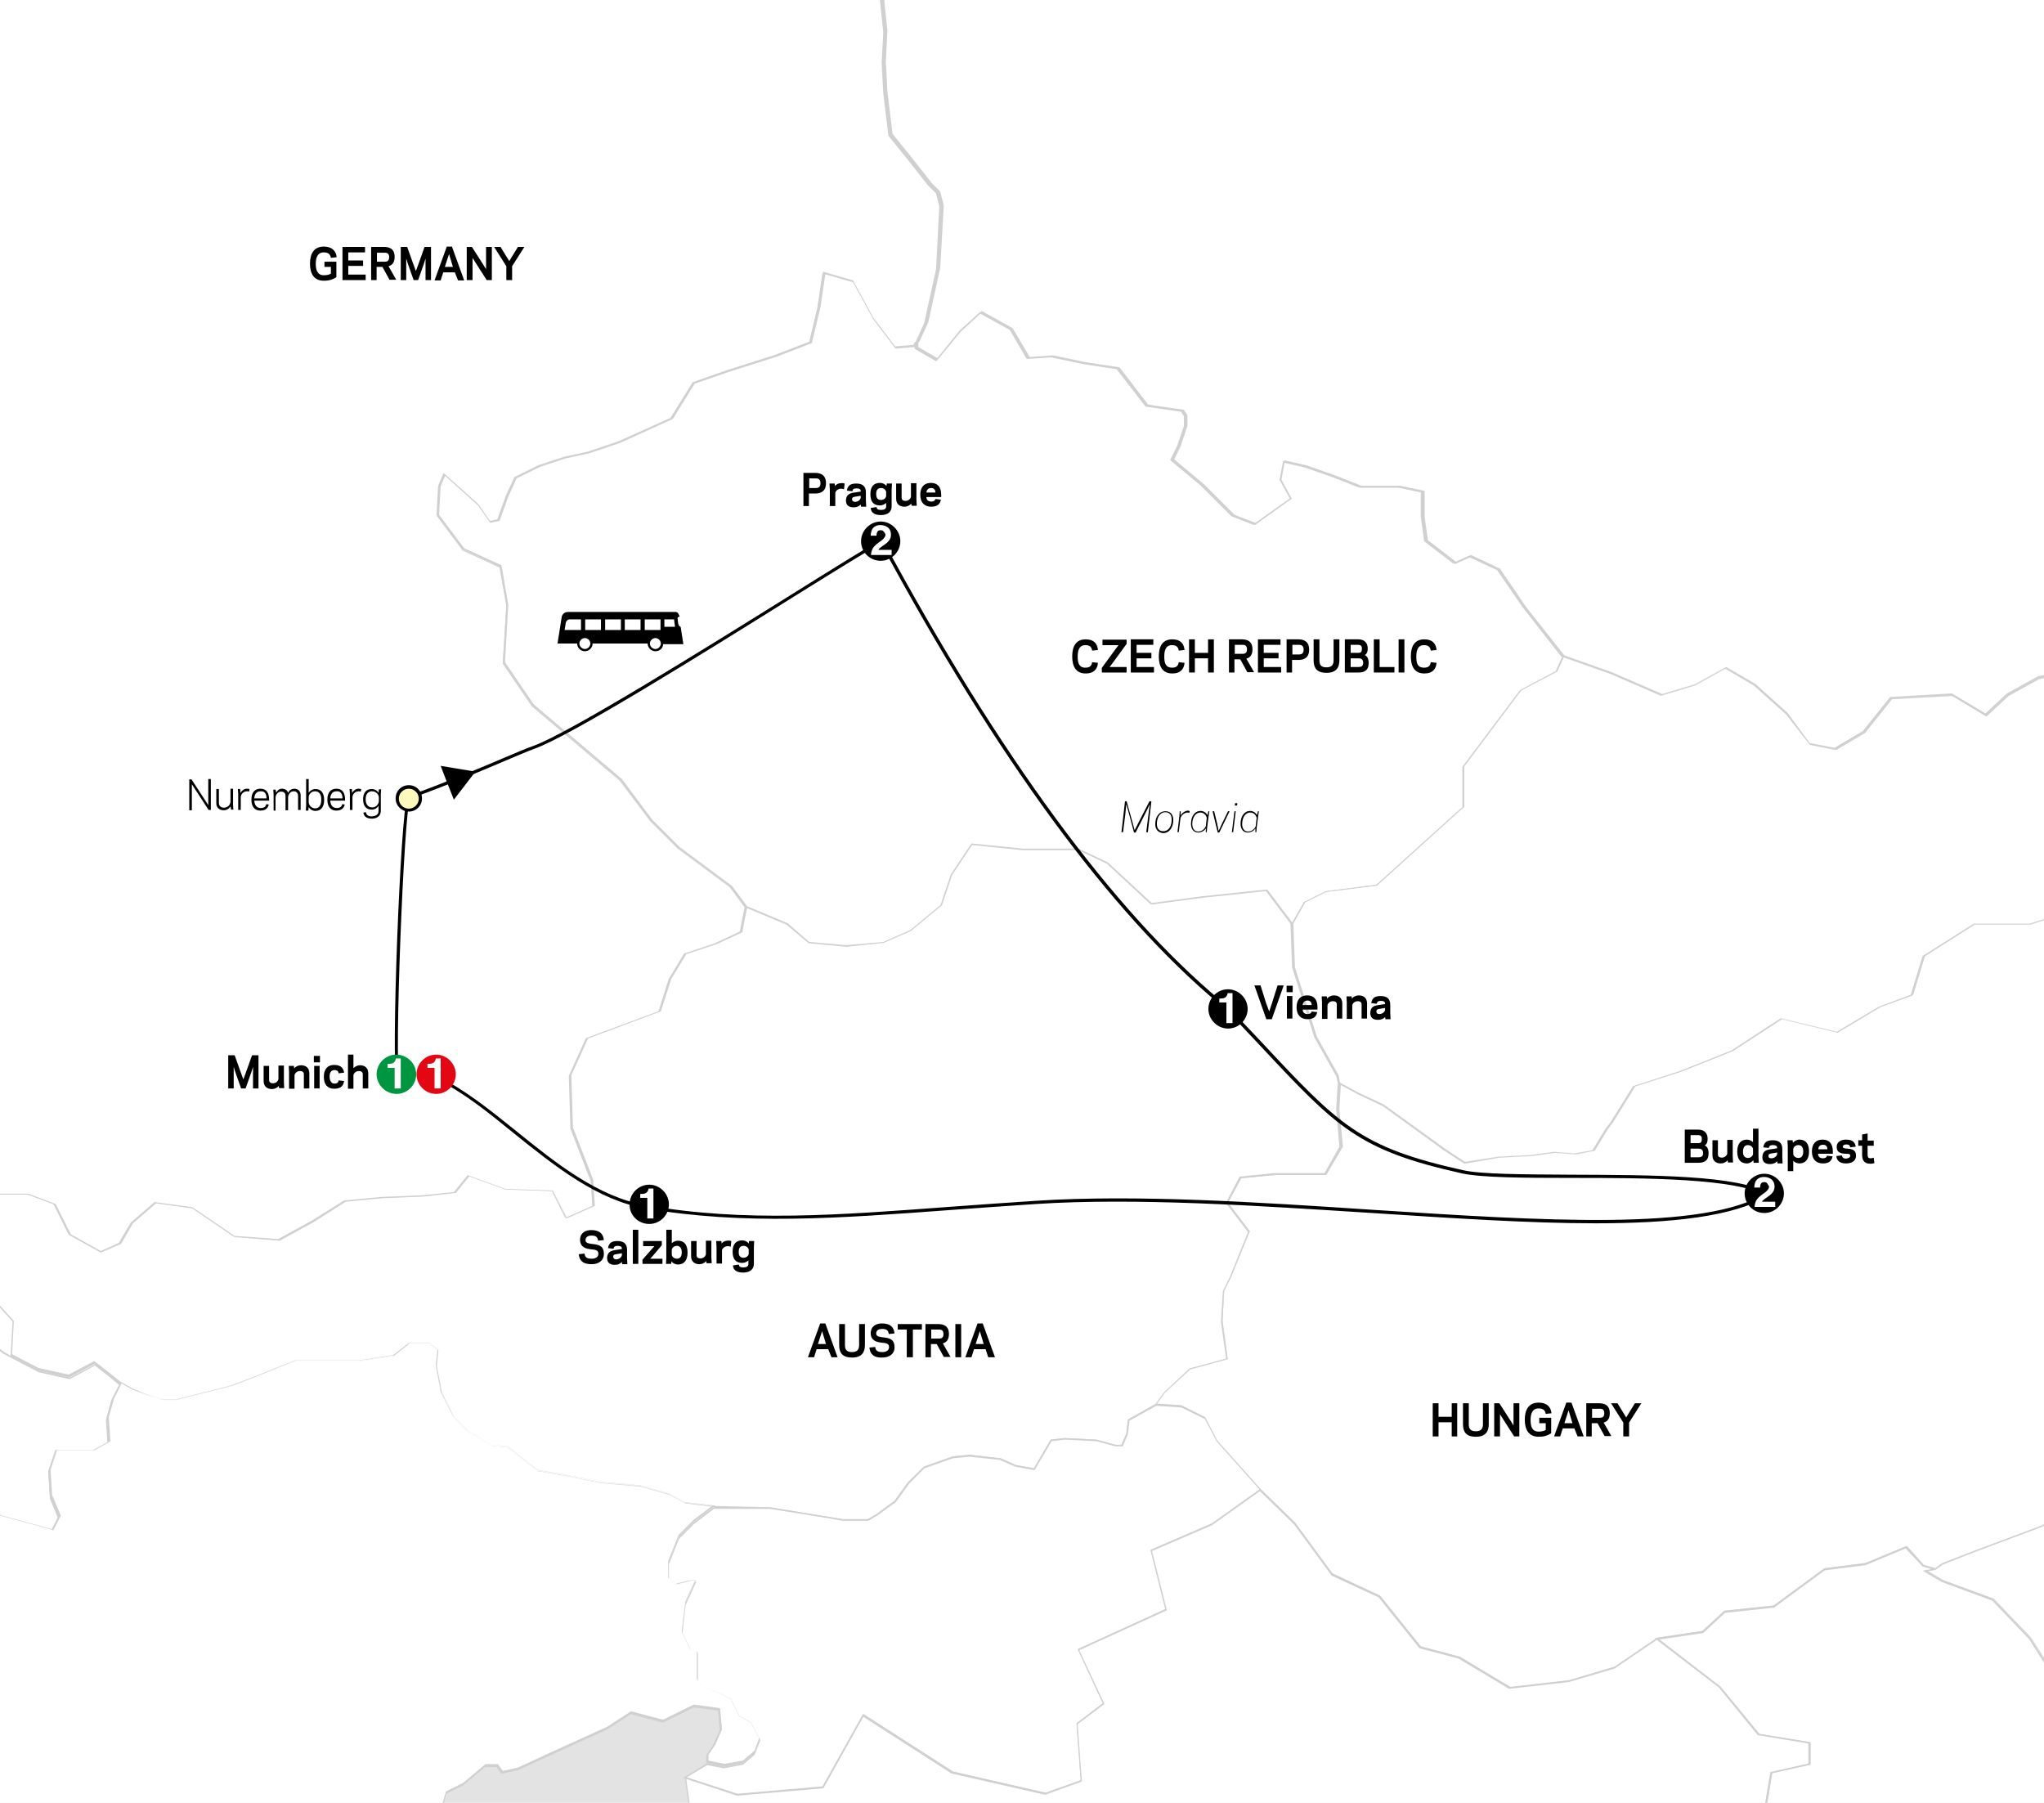 <?xml version="1.0" encoding="utf-8"?>
<!-- Generator: Adobe Illustrator 26.3.1, SVG Export Plug-In . SVG Version: 6.00 Build 0)  -->
<svg version="1.1" id="Layer_1" xmlns="http://www.w3.org/2000/svg" xmlns:xlink="http://www.w3.org/1999/xlink" x="0px" y="0px"
	 viewBox="0 0 635 560" style="enable-background:new 0 0 635 560;" xml:space="preserve">
<style type="text/css">
	.st0{fill:#E3E3E3;}
	.st1{fill:#FFFFFF;}
	.st2{fill:#D0D0D0;}
	.st3{enable-background:new    ;}
	.st4{fill:#E30613;}
	.st5{fill:#009640;}
	.st6{fill:#FFF8BD;}
</style>
<g id="countries">
	<g>
		<rect x="-289" y="-411.7" class="st0" width="1122.5" height="1587.2"/>
		<path class="st1" d="M833.7,1175.8h-1123V-411.9h1123V1175.8z M-288.8,1175.3h1122V-411.4h-1122V1175.3z"/>
	</g>
	<g>
		<g>
			<polyline class="st1" points="688.3,291 676.2,295.2 658.3,285.7 642.5,283.1 630.9,286.8 613.5,286.8 597.7,296.8 594,308.9 
				584,312.6 570.9,320.5 553.5,316.3 538.2,326.3 522.4,332.6 507.7,337.3 500.8,348.4 499.2,350.5 495,357.3 489.2,358.4 
				482.9,357.9 475.5,358.9 465.5,359.5 455,361 448.7,356.8 429.7,343.1 421.8,339.4 416,336.3 415.5,344.7 416.5,356.3 
				411.8,364.7 396,364.7 385.5,365.8 381.3,373.7 388.1,382.6 382.3,396.8 380.2,401.1 379.7,410.5 381.3,422.1 369.7,425.3 
				361.8,432.7 359.1,436.4 367,436.9 374.4,440.6 378.1,447.7 391.5,462.7 402.3,473.2 413.9,489 428.7,495.9 441.3,511.7 
				453.4,514.8 469.2,524.3 487.6,522.2 501.9,518 515,509 529.3,506.9 536.1,500.6 551.4,499 567.2,487.4 579.8,485.9 592.5,480.6 
				597.7,486.4 601.4,487.4 603.5,485.9 613,482.2 634.1,474.3 649.9,465.8 655.7,446.4 663,435.3 669.9,418.4 673.6,404.2 
				684.6,389.5 685.7,377.4 691,366.3 691,358.9 700.4,346.8 714.1,338.9 721.5,338.4 728.3,330.5 731.5,323.1 726.2,312.6 
				716.8,305.2 704.1,297.3 688.3,291 			"/>
			<path class="st2" d="M469.2,524.6L469.2,524.6l-15.8-9.5l-12.2-3.2l-0.1-0.1l-12.6-15.8l-14.7-6.9l0-0.1l-11.6-15.8l-10.8-10.5
				l-13.5-15.1l-3.7-7l-7.3-3.6l-8.3-0.5l2.9-4.1l8-7.5l11.4-3.1l-1.6-11.4l0.6-9.6l2.1-4.2l5.7-14.1l-6.9-9l4.3-8.2l10.7-1.1
				l15.7,0l4.6-8.2l-1-11.5l0.5-8.8l6.1,3.3l7.9,3.7l19,13.7l6.2,4.2l10.4-1.6l10-0.5l7.3-1l6.3,0.5l5.6-1l4.2-6.7l1.6-2.1l6.9-11.1
				l14.8-4.8l15.8-6.3l15.3-10l17.4,4.2l13.1-7.8l9.9-3.7l3.7-12.1l0.1,0l15.9-10h17.4l11.6-3.7l0.1,0l15.9,2.7l17.8,9.4l12.1-4.2
				l0.1,0l15.8,6.3l12.7,7.9l9.6,7.5l5.3,10.6l-3.2,7.5l-6.9,8l-0.1,0l-7.3,0.5l-13.6,7.8l-9.4,12l0,7.4l-5.3,11l-1.1,12.1l0,0.1
				l-11,14.7l-3.7,14.2l-6.9,16.9l-7.4,11.1l-5.8,19.6l-0.1,0l-15.8,8.4l-21.1,7.9l-9.4,3.7l-2.2,1.6l-3.9-1.1l-5.2-5.7l-12.5,5.2
				l-12.6,1.6l-15.8,11.6l-0.1,0l-15.2,1.6l-6.8,6.3l-0.1,0l-14.2,2.1l-13.2,9l-14.2,4.2L469.2,524.6z M441.4,511.4l12.1,3.2
				l15.7,9.4l18.3-2.1l14.1-4.2l13.2-9l14.1-2.1l6.9-6.3l0.1,0l15.2-1.6l15.8-11.6l0.1,0l12.6-1.6l12.8-5.3l5.3,5.9l3.5,1l2.1-1.5
				l9.5-3.7L634,474l15.7-8.4l5.8-19.5l7.4-11.1l6.8-16.8l3.7-14.3l11-14.7l1.1-12.1l5.2-11v-7.4l0.1-0.1l9.6-12.2l13.8-7.9l7.3-0.5
				l6.8-7.8l3.1-7.2l-5.2-10.4l-9.4-7.3l-12.6-7.9l-15.7-6.3l-12.1,4.2l-0.1-0.1l-17.9-9.5l-15.7-2.6l-11.6,3.7h-17.3l-15.7,9.9
				l-3.7,12.2l-10.1,3.7l-13.2,7.9l-0.1,0l-17.3-4.2l-15.2,10l-15.8,6.3l-14.7,4.7l-6.8,11l-1.6,2.1l-4.3,6.9l-5.9,1.1l-6.4-0.5
				l-7.3,1l-10,0.5l-10.6,1.6l-6.4-4.3l-19-13.7l-7.9-3.7l-5.5-3l-0.5,8l1.1,11.6L412,365H396l-10.4,1l-4.1,7.6l6.8,8.9l-0.1,0.1
				l-5.8,14.2l-2.1,4.2l-0.5,9.4l1.6,11.8l-11.7,3.2l-7.9,7.3l-2.3,3.3l7.5,0.5l7.4,3.7l0,0.1l3.7,7.1l13.4,15l10.8,10.5l11.6,15.8
				l14.8,6.9L441.4,511.4z"/>
		</g>
	</g>
	<g>
		<g>
			<polyline class="st1" points="231.7,281.5 230.1,289.4 222.2,293.1 212.7,296.2 208,304.1 204.8,314.1 182.2,322.6 176.9,334.2 
				177.4,350.5 183.8,366.8 184.3,374.7 175.9,378.4 171.6,370 156.9,369.5 145.3,365.2 141.1,370.5 131.1,371.6 118.4,372.1 
				106.9,373.1 96.8,379.5 86.3,385.3 72.6,384.2 59.5,375.2 47.9,373.7 40.5,380 36.8,386.3 31,388.9 21.5,383.7 16.8,374.2 
				8.4,371 -1.6,371 -12.7,374.7 -5.3,383.1 -9.5,392.6 -11.6,401.6 -4.8,415.3 1,420 12.1,425.8 21.5,427.9 29.4,423.7 34.2,427.4 
				37.3,430 41,432.1 50,435.3 54.7,435.3 71.6,431.1 78.4,428.5 91.6,423.2 111.6,423.2 122.1,421.6 126.9,417.9 133.2,417.9 
				135.8,420 135.3,424.8 136.9,433.2 140.6,440.6 144.8,444.8 152.7,449.5 157.4,450 166.9,457.4 176.4,459 186.4,461.1 199,462.1 
				208,464.8 212.7,467.4 221.7,468.5 239.1,468.5 255.4,471.1 261.7,472.2 269.6,472.2 272.2,470.6 278,466.4 282.2,460.6 
				287,455.8 295.9,452.7 301.2,452.1 310.7,453.2 315.4,455.3 321.2,456.4 326.5,447.4 330.7,446.9 340.7,447.4 346.5,449 
				348.6,449 350.2,445.3 350.7,441.1 359.1,436.4 361.8,432.7 369.7,425.3 381.3,422.1 379.7,410.5 380.2,401.1 382.3,396.8 
				388.1,382.6 381.3,373.7 385.5,365.8 396,364.7 411.8,364.7 416.5,356.3 415.5,344.7 416,336.3 415.5,334.2 408.6,322.1 
				401.8,300.5 401.3,286.8 393.4,276.2 373.4,278.3 357.6,280.5 343.9,267.8 334.9,263.6 317.5,263.6 301.7,262 295.4,271.5 
				292.2,281 282.8,288.9 274.3,292.6 262.8,293.6 251.2,292.6 244.3,286.8 231.7,281.5 			"/>
			<path class="st2" d="M269.7,472.4h-8l-6.4-1.1l-16.3-2.6l-17.4,0l-9.1-1.1l-4.7-2.6l-8.9-2.6l-12.6-1l-10-2.1l-9.6-1.6l-9.4-7.3
				l-4.8-0.6l-7.9-4.7l-4.3-4.3l-3.7-7.4l-1.6-8.5l0.5-4.6l-2.5-2H127l-4.7,3.7l-10.6,1.6l-20,0l-13.1,5.3l-6.9,2.6l-16.9,4.2
				l-4.9,0l0,0l-8.9-3.2l-3.7-2.1l-3.2-2.7l-4.6-3.6l-7.8,4.2l-0.1,0l-9.5-2.1l-11.1-5.8l-5.9-4.8l-6.9-13.8l2.1-9l4.2-9.4l-7.5-8.6
				l11.5-3.8l10.1,0L17,374l4.7,9.5l9.3,5.2l5.6-2.5l3.7-6.3l7.5-6.4l0.1,0l11.7,1.6l13.1,8.9l13.6,1l10.5-5.8l10.1-6.4l11.6-1
				l12.7-0.5l9.9-1l4.3-5.3l0.2,0.1l11.5,4.2l14.9,0.5l4.2,8.3l8.1-3.5l-0.5-7.7l-6.3-16.4l-0.5-16.4l5.3-11.7l22.6-8.4l3.1-9.9
				l4.8-8l9.6-3.2l7.8-3.6l1.6-8.1l13,5.4l6.8,5.7l11.5,1l11.5-1l8.4-3.7l9.4-7.8l3.2-9.5l6.4-9.6l15.9,1.6l17.4,0l9.1,4.3
				l13.6,12.6l15.7-2.1l20.2-2.1l8,10.7l0.5,13.7l6.8,21.6l6.9,12.1l0.5,2.1l0,0l-0.5,8.4l1.1,11.6L412,365H396l-10.4,1l-4.1,7.6
				l6.8,8.9l-0.1,0.1l-5.8,14.2l-2.1,4.2l-0.5,9.4l1.6,11.8l-11.7,3.2l-7.9,7.3l-2.7,3.7l-8.3,4.7l-0.5,4.2l-1.6,3.8l-2.3,0
				l-5.8-1.6l-9.9-0.5l-4.1,0.5l-5.3,9l-6-1.1l-4.8-2.1l-9.4-1l-5.2,0.5l-8.8,3.1l-4.7,4.7l-4.2,5.8l-5.8,4.2L269.7,472.4z
				 M239.1,468.2l22.7,3.7l7.8,0l2.6-1.5l5.7-4.2l4.2-5.8l4.9-4.8l9-3.2l5.3-0.5l9.6,1.1l4.7,2.1l5.6,1l5.2-8.9l4.3-0.5l10,0.5
				l5.8,1.6h1.9l1.5-3.5l0.5-4.3l0.1-0.1l8.4-4.7l2.6-3.6l8-7.5l11.4-3.1l-1.6-11.4l0.6-9.6l2.1-4.2l5.7-14.1l-6.9-9l4.3-8.2
				l10.7-1.1l15.7,0l4.6-8.2l-1-11.5l0.5-8.4l-0.5-2l-6.8-12.1l-6.9-21.7l-0.5-13.6l-7.8-10.4l-19.9,2.1l-15.9,2.1L343.7,268
				l-8.9-4.2h-17.3l-15.7-1.6l-6.2,9.3l-3.2,9.5l-0.1,0l-9.5,7.9l-8.5,3.7l-11.6,1.1l-11.7-1.1l-0.1-0.1l-6.8-5.8l-12.3-5.1
				l-1.5,7.7l-8,3.7l-9.4,3.1l-4.7,7.8l-3.2,10.1l-0.1,0l-22.6,8.4l-5.2,11.4l0.5,16.2l6.3,16.4l0.5,8.1l-0.2,0.1l-8.6,3.8l-4.2-8.5
				l-14.7-0.5l-11.4-4.2l-4.2,5.2l-0.1,0l-10,1l-12.7,0.5l-11.5,1l-10,6.3l-10.6,5.8l-13.8-1.1l-0.1,0l-13.1-8.9l-11.4-1.6l-7.3,6.2
				l-3.7,6.4l-6,2.7l-0.1-0.1l-9.5-5.3l-4.7-9.5l-8.3-3.1h-9.9l-10.7,3.5l7.2,8.3l-4.3,9.6l-2.1,8.8l6.8,13.6l5.7,4.7l11,5.7
				l9.4,2.1l8-4.2l4.9,3.8l3.2,2.6l3.7,2.1L50,435h4.7l16.8-4.2l6.8-2.6l13.2-5.3h20l10.4-1.6l4.8-3.7h6.5l2.8,2.2l-0.5,4.8l1.6,8.3
				l3.6,7.3l4.2,4.2l7.8,4.7l4.8,0.5l0.1,0l9.4,7.3l9.4,1.6l10,2.1l12.6,1l9,2.6l4.7,2.6l8.9,1L239.1,468.2z"/>
		</g>
	</g>
	<g>
		<g>
			<g>
				<polygon class="st1" points="91.2,-155.9 92.8,-150.6 97.5,-153.8 105.4,-158 110.7,-155.4 115.9,-153.8 124.3,-153.8 
					121.7,-158.5 123.8,-159.6 127.5,-162.7 135.4,-169.1 145.4,-171.2 152.7,-172.7 152.7,-166.9 156.4,-169.1 160.6,-177.5 
					166.4,-183.8 173.2,-191.7 180.6,-192.7 186.4,-191.7 178,-186.9 172.7,-182.2 170.6,-177.5 176.4,-181.1 183.8,-183.8 
					191.1,-185.9 197.4,-185.9 202.1,-180.1 208.5,-175.4 210.6,-169.1 213.2,-168.5 218.5,-163.8 224.8,-163.8 227.4,-164.3 
					231.1,-158.5 234.2,-151.7 236.3,-140.1 242.6,-137 248.9,-134.9 255.8,-133.3 257.9,-124.9 261.6,-116.5 264.7,-109.6 
					264.7,-94.4 263.7,-83.9 257.9,-72.8 254.2,-61.3 254.2,-54.4 260,-50.8 267.4,-44.4 268.9,-36.5 270,-25.5 270.5,-14.5 
					273.1,-5.5 274.7,9.7 274.2,19.2 274.7,28.6 276.3,41.8 282.6,49.7 288.4,57 291,59.7 292.1,63.9 291,83.3 287.3,100.2 
					284.7,105.9 284.2,106.5 284.2,108.1 283.6,107.5 277.9,108.1 271,99.1 264.7,87.5 255.8,84.9 254.2,95.4 251.6,106.5 
					240.5,110.7 225.8,115.4 215.3,119.1 208.5,130.1 192.2,137.5 182.7,140.6 175.3,142.2 167.4,144.9 160.1,148.5 157.5,154.3 
					154.8,161.7 152.2,162.2 148.5,156.9 138,147.5 136.4,151.2 135.9,160.1 143.8,170.6 155.4,175.9 157.5,188 156.4,205.9 
					165.4,219 192.7,242.1 202.1,254.8 210.6,263.2 226.9,275.3 231.6,281.6 230,289.5 222.1,293.1 212.7,296.3 207.9,304.2 
					204.8,314.2 182.2,322.6 176.9,334.1 177.4,350.5 183.8,366.7 184.3,374.6 175.9,378.3 171.7,369.9 156.9,369.4 145.4,365.2 
					141.2,370.4 131.2,371.5 118.6,372 107,373.1 97,379.4 86.5,385.1 72.8,384.1 59.7,375.2 48.1,373.6 40.7,379.9 37,386.2 
					31.3,388.8 21.8,383.6 17.1,374.1 8.7,371 -1.3,371 -12.4,374.6 -17.6,371 -29.2,364.6 -39.7,359.9 -49.2,357.3 -75.5,360.4 
					-88.6,359.9 -103.3,359.9 -111.8,361 -117.5,354.7 -118.6,354.1 -120.2,351 -120.7,341 -119.6,328.4 -116.5,313.1 -106,289.5 
					-102.3,277.4 -91.2,266.8 -82.3,256.3 -79.2,245.3 -92.3,237.9 -106,231.6 -130.2,221.6 -138,219.5 -149.1,217.4 -153.3,206.9 
					-159.1,199 -164.3,192.7 -170.6,186.4 -170.6,186.9 -165.4,181.1 -164.9,169.6 -167,162.2 -171.2,154.3 -170.6,147.5 
					-167.5,140.6 -174.3,134.9 -173.8,135.4 -162.8,120.7 -161.7,113.3 -165.4,103.8 -165.9,95.4 -165.9,93.8 -170.1,87 
					-169.1,81.8 -170.6,73.9 -171.7,64.4 -170.1,57.6 -163.3,51.3 -161.2,33.9 -158.6,22.3 -158.6,13.4 -160.1,-1.3 -158.6,-9.2 
					-149.1,-7.6 -138,-1.3 -130.7,-2.4 -124.9,-11.3 -122.3,-21.3 -112.3,-27.1 -104.9,-35.5 -102.3,-45.5 -118.1,-55 -119.1,-63.9 
					-114.4,-66.5 -104.4,-71.8 -101.2,-81.2 -98.1,-90.2 -94.4,-100.2 -91.8,-108.6 -90.2,-112.3 -76.5,-113.8 -72.8,-105.4 
					-71.3,-104.4 -72.8,-112.8 -76.5,-117.5 -80.7,-121.2 -86.5,-123.3 -89.7,-125.4 -90.2,-127.5 -87,-133.8 -82.8,-137 
					-79.2,-143.8 -69.7,-145.4 -54.4,-145.9 -40.8,-141.7 -37.1,-132.8 -36.6,-121.7 -30.2,-121.7 -29.2,-130.7 -22.4,-128 
					-18.2,-116.5 -13.9,-109.1 -17.6,-128 -17.1,-134.9 -16.1,-143.8 -13.9,-148 -10.3,-153.3 -5,-152.8 9.7,-152.2 11.8,-154.3 
					6,-158.5 0.2,-163.3 1.8,-170.1 5.5,-170.6 6.6,-174.3 2.9,-178.5 0.8,-183.8 2.9,-189 -0.8,-192.2 -6.1,-193.2 -2.4,-196.9 
					-1.3,-200.1 5,-202.7 10.8,-205.9 9.2,-212.2 4.4,-218.5 0.8,-226.4 -1.9,-231.6 -0.8,-236.4 -0.3,-240.6 6.6,-240 26,-233.2 
					32.3,-235.8 37.6,-236.4 33.9,-236.4 32.8,-232.1 39.2,-232.1 46,-228.5 52.3,-226.4 56.5,-216.4 55.5,-209 49.7,-202.2 
					52.3,-199 59.1,-198.5 59.1,-192.2 64.4,-191.7 68.1,-196.4 78.6,-191.7 81.8,-185.9 87.5,-185.4 97,-187.5 102.2,-189.6 
					105.9,-186.4 105.4,-178.5 100.2,-172.7 93.3,-168.5 89.6,-160.6 				"/>
				<path class="st2" d="M31.3,389.1l-0.1-0.1l-9.5-5.3l-4.7-9.5l-8.3-3.1h-9.9l-11.1,3.7l-5.4-3.8l-11.5-6.3l-10.5-4.7l-9.4-2.6
					l-26.2,3.2l-13.2-0.5h-14.7l-8.5,1.1l-5.8-6.4l-1.1-0.5l-1.6-3.3l-0.5-10l1.1-12.7l3.2-15.3l10.5-23.7l3.7-12.1l0,0l11-10.5
					l8.9-10.5l3.1-10.8l-13-7.3l-13.7-6.3l-24.2-10l-7.8-2.1l-11.2-2.1l-4.2-10.6l-5.8-7.9l-5.2-6.3l-5.9-5.9l-0.5,0.6v-1.8l0.5,0.5
					l4.8-5.2l0.5-11.4l-2.1-7.3l-4.2-7.9l0.6-7l3.1-6.7l-5.9-5l-0.1,0.1l-0.7-0.7l0.3-0.4l0.4,0.3l10.8-14.4l1-7.2l-3.7-9.5
					l-0.5-8.4l0-1.5l-4.2-6.9l1.1-5.3l-1.6-7.8l-1.1-9.5l1.6-7l0.1-0.1l6.8-6.2l2.1-17.3l2.6-11.6l0-8.9l-1.6-14.7l0,0l1.6-8.1
					l9.8,1.6l11,6.3l7.2-1l5.7-8.8l2.6-10.1l10-5.8l7.3-8.3l2.6-9.8l-15.7-9.4l-1.1-9.2l4.9-2.7l9.9-5.2l3.1-9.4l3.2-8.9l3.7-10
					l2.6-8.4l1.6-3.8l14-1.6l3.7,8.5l1,0.7l-1.5-7.8l-3.6-4.7l-4.1-3.6l-5.7-2.1l-3.3-2.2l-0.6-2.3l3.3-6.5l4.2-3.1l3.7-6.9l9.6-1.6
					l15.3-0.5l0,0l13.8,4.2l3.7,9.1l0.5,10.8h5.8l1.1-9l7.2,2.8l4.2,11.7l3.4,6l-3.4-17.5l0,0l0.5-6.8l1.1-9l2.1-4.2l3.8-5.4L-5-153
					l14.6,0.5l1.8-1.8l-5.6-4L0-163.2l1.7-7.2l3.7-0.5l1-3.4l-3.6-4.2l-2.1-5.3l2.1-5.2l-3.5-3l-5.6-1.1l4-4l1.1-3.2l6.4-2.7
					l5.6-3.1L9-212.1l-4.7-6.3l-3.7-7.9l-2.7-5.3l1.1-4.8l0.6-4.4l7.1,0.6l19.4,6.8l6.3-2.6l1.3-0.1l0.1-0.4h3.9l0,0.5l-3.6,0.4
					l-0.8,3.3l6.1,0l6.8,3.7l6.4,2.1l4.3,10.2l-1.1,7.5l-5.7,6.7l2.4,2.9l7,0.5v6.3l4.9,0.5l3.7-4.8l10.8,4.9l3.1,5.7l5.6,0.5
					l9.4-2.1l5.4-2.1l3.9,3.3l-0.5,8.1l-5.4,5.9l-6.8,4.2l-3.6,7.7l1.5,4.6l1.5,4.9l4.4-3l8-4.3l5.4,2.7l5.2,1.5h7.9l-2.5-4.6
					l2.3-1.2l3.6-3.1l8-6.4L153-173v5.7l3.2-1.8l4.2-8.4l5.8-6.3l6.9-8l7.5-1.1l6.5,1.2l-9,5.1l-5.2,4.7l-1.7,3.9l5.1-3.2l7.4-2.6
					l7.4-2.1h6.4l4.8,5.9l6.3,4.7l2.1,6.2l2.6,0.5l5.2,4.7h6.2l2.7-0.5l3.8,5.9l3.2,6.9l2.1,11.4l6.2,3.1l6.3,2.1l7,1.6l2.1,8.6
					l3.7,8.4l3.2,6.9v15.3l-1.1,10.6l-5.8,11l-3.7,11.5v6.7l5.7,3.6l7.5,6.4l1.6,8l1.1,11.1l0.5,11.1l2.6,8.9L275,9.7l-0.5,9.5
					l0.5,9.4l1.6,13.1l6.3,7.8l5.8,7.4l2.7,2.7l1.1,4.3l0,0l-1,19.5l-3.7,16.9l-2.7,5.9l-0.4,0.5v2.1l-0.9-0.9l-5.8,0.5l-6.9-9
					l-6.3-11.5l-8.6-2.5l-1.5,10.2l-2.7,11.2l-0.1,0l-11,4.2l-14.7,4.7l-10.4,3.6l-6.8,11l-0.1,0l-16.3,7.4l-9.5,3.2l-7.4,1.6
					l-7.9,2.6l-7.2,3.6l-2.6,5.7l-2.7,7.5l-2.9,0.6l-3.8-5.4l-10.2-9.2l-1.4,3.3l-0.5,8.8l7.8,10.4l11.6,5.3l2.1,12.2l-1,17.9
					l8.9,13l27.3,23.1l9.5,12.7l8.4,8.4l16.3,12.1l4.8,6.4l-1.6,8.1l-8,3.7l-9.4,3.1l-4.7,7.8l-3.2,10l-0.1,0l-22.5,8.4l-5.2,11.4
					l0.5,16.2l6.3,16.3l0.5,8.1l-8.8,3.9l-4.2-8.5l-14.6-0.5l-11.4-4.1l-4.2,5.2l-0.1,0l-10,1.1l-12.6,0.5l-11.5,1.1l-9.9,6.3
					l-10.6,5.8l-13.8-1.1l-0.1,0l-13.1-8.9l-11.4-1.6l-7.2,6.2l-3.7,6.4L31.3,389.1z M22,383.4l9.3,5.2l5.6-2.5l3.7-6.3l7.4-6.4
					l0.1,0l11.7,1.6l13.1,8.9l13.5,1l10.4-5.7l10.1-6.3l11.6-1.1l12.6-0.5l9.9-1l4.3-5.3l0.2,0.1l11.5,4.2l14.8,0.5l4.2,8.3l8-3.5
					l-0.5-7.7l-6.3-16.3l-0.5-16.4l5.3-11.7l22.6-8.4l3.1-9.9l4.8-8l9.6-3.2l7.7-3.6l1.5-7.6l-4.6-6.2l-16.3-12.1l-8.4-8.4
					l-9.5-12.6l-27.3-23.1l-9-13.2l1.1-18l-2.1-11.9l-11.5-5.3l-7.9-10.6l0.5-9.1l1.7-4l10.8,9.7l3.6,5.2l2.3-0.5l2.6-7.2l2.7-5.9
					l7.4-3.7l7.9-2.6l7.4-1.6l9.4-3.1l16.2-7.3l6.8-11.1l10.6-3.7l14.7-4.7l10.9-4.2l2.6-10.9l1.6-10.8l9.3,2.7l6.4,11.7l6.7,8.8
					l5.8-0.5l0.2,0.2v-1.1l0.6-0.6l2.6-5.7l3.7-16.8l1-19.4l-1-4.1l-2.6-2.6l-5.8-7.4l-6.4-7.9l-1.6-13.2l-0.5-9.5l0.5-9.5
					l-1.6-15.2l-2.6-8.9l-0.5-11.1l-1.1-11l-1.5-7.8l-7.3-6.3l-5.9-3.7l0-7l3.7-11.6l5.8-11l1-10.5l0-15.2l-3.1-6.8l-3.7-8.4
					l-2.1-8.3l-6.7-1.5l-6.3-2.1l-6.5-3.2l-2.1-11.7l-3.1-6.8l-3.6-5.6l-2.5,0.5l-6.5,0l-5.3-4.7l-2.7-0.5l-2.1-6.4l-6.2-4.7
					l-4.7-5.7h-6.2l-7.3,2.1l-7.3,2.6l-6.4,4.1l2.5-5.6l5.3-4.7l7.9-4.4l-5.1-0.9l-7.2,1l-6.8,7.8l-5.8,6.3l-4.2,8.5l-4.1,2.4v-5.9
					l-17,3.6l-7.8,6.3l-3.7,3.1l-1.9,1l2.7,4.9l-8.9,0l-5.3-1.6l-5.2-2.6l-7.8,4.1l-5,3.3l-1.7-5.6l-1.6-4.8l3.8-8l6.9-4.2l5.2-5.7
					l0.5-7.7l-3.5-3l-5.1,2l-9.5,2.1l-6-0.5l-3.2-5.8l-10.3-4.6l-3.6,4.7l-5.6-0.6v-6.3l-6.7-0.5l-2.8-3.4l5.9-6.9l1-7.2l-4.1-9.8
					l-6.2-2.1l-6.8-3.7h-6.6l0.9-3.8l-1.1,0.1l-6.4,2.7l-0.1,0l-19.4-6.8l-6.6-0.5l-0.5,4l-1,4.7l2.6,5.2l3.7,7.9l4.8,6.4l1.6,6.5
					l-5.9,3.3l-6.2,2.6l-1.1,3.1l-3.3,3.3l4.9,1l3.9,3.3L1-183.8l2.1,5.1l3.7,4.3l-1.1,4L2-169.9l-1.5,6.5l5.7,4.6l6,4.4L9.8-152
					L-5-152.5l-5.1-0.5l-3.6,5.1l-2.1,4.1l-1,8.9l-0.5,6.8l3.7,18.9l-0.5,0.2l-4.2-7.4l-4.2-11.5l-6.4-2.5l-1,8.8h-6.8l-0.5-11.2
					l-3.6-8.8l-13.5-4.2l-15.2,0.5l-9.3,1.5l-3.7,6.8l-4.2,3.1l-3.1,6.2l0.5,1.9l3.1,2l5.8,2.1l4.2,3.7l3.8,4.9l1.7,9l-2.1-1.4
					l-3.6-8.3L-90-112l-1.5,3.6l-2.6,8.4l-3.7,10l-3.2,8.9l-3.2,9.6l-10.1,5.3l-4.6,2.5l1,8.7l15.8,9.5l-2.7,10.3l-7.4,8.5l-9.9,5.7
					l-2.6,10l-5.8,9l-7.6,1.1l-11.1-6.3l-9.2-1.5l-1.5,7.6l1.6,14.7l0,9l-2.6,11.6l-2.1,17.4l-0.1,0.1l-6.8,6.3l-1.5,6.7l1,9.4
					l1.6,7.9l-1.1,5.2l4.2,6.8v1.7l0.5,8.4l3.7,9.5l-1.1,7.5l-10.9,14.5l6.2,5.3l-3.2,7l-0.5,6.7l4.2,7.8l2.1,7.4l0,0l-0.5,11.7
					l-4.9,5.4l5.9,5.9l5.3,6.3l5.8,8l4.1,10.4l10.9,2.1l7.9,2.1l24.2,10l13.7,6.3l13.3,7.5l-3.3,11.3l-8.9,10.5l-11,10.5l-3.7,12
					l-10.5,23.7l-3.1,15.2l-1,12.6l0.5,9.9l1.5,3l1,0.5l5.7,6.2l8.3-1l14.8,0l13.2,0.5l26.3-3.2l0,0l9.5,2.6l10.6,4.8l11.6,6.3
					l5.2,3.6l11-3.7l10.1,0l8.5,3.2L22,383.4z"/>
			</g>
		</g>
	</g>
	<g>
		<g>
			<polyline class="st1" points="138,147.5 148.6,157 152.2,162.2 154.9,161.7 157.5,154.3 160.1,148.5 167.5,144.9 175.4,142.2 
				182.8,140.6 192.3,137.5 208.6,130.1 215.4,119 226,115.4 240.7,110.6 251.8,106.4 254.4,95.3 256,84.8 264.9,87.4 271.3,99 
				278.1,108 283.9,107.5 284.4,108 290.8,111.7 298.1,102.7 304.5,96.9 313.9,102.2 319.2,111.1 326.6,110.6 336.6,112.7 
				347.1,114.3 356.1,125.9 367.1,127.5 368.2,129.1 368.2,132.2 366.1,138.5 364,142.7 373.4,150.6 382.9,160.1 389.8,162.8 
				400.8,154.9 397.7,149.1 398.7,143.3 405.6,144.9 414.5,148 422.4,151.2 434.5,151.2 441.9,152.8 441.9,160.6 443,168 
				451.9,174.9 456.7,172.8 465.6,177 473.5,188.6 485.6,203.8 483.5,208.6 472.3,214.5 454.5,238.2 454.5,250.7 427.6,275.1 
				411.8,277 405.2,280.3 401.4,287.1 393.5,276.5 373.4,278.6 357.6,280.7 344,268.1 335,263.9 317.6,263.9 301.8,262.3 
				295.5,271.8 292.3,281.3 282.9,289.2 274.4,292.9 262.8,293.9 251.2,292.9 244.4,287.1 231.8,281.8 227,275.5 210.7,263.4 
				202.3,254.9 192.8,242.3 165.4,219.1 156.4,205.9 157.5,188 155.4,175.9 143.8,170.7 135.9,160.1 136.4,151.2 138,147.5 			"/>
			<path class="st2" d="M262.9,294.1l-11.7-1.1l-6.9-5.8l-12.7-5.3l0-0.1l-4.7-6.3l-16.3-12.1l-8.5-8.5l-9.5-12.7l-27.4-23.2
				l-9-13.2l1.1-18l-2.1-11.9l-11.6-5.3l-8-10.6l0.5-9.1l1.7-4l10.8,9.7l3.6,5.2l2.3-0.5l2.6-7.2l2.7-5.9l7.5-3.7l7.9-2.6l7.4-1.6
				l9.5-3.2l16.2-7.3l6.9-11.1l0.1,0l10.5-3.7l14.8-4.7l10.9-4.2l2.6-10.9l1.6-10.8l9.3,2.7l6.4,11.7l6.7,8.8l5.8-0.5l0.6,0.6
				l6.1,3.5l7.2-8.8l6.5-5.9l9.7,5.4l0,0.1l5.2,8.8l7.3-0.5l0,0l10,2.1l10.6,1.6l8.9,11.6l11.1,1.6l1.2,1.7l0,3.3l-2.1,6.3l-2,4.1
				l9.3,7.8l9.5,9.5l6.7,2.6l10.8-7.7l-3.1-5.7l1.1-6.1l7.1,1.6l9,3.2l7.9,3.1h12.1l7.6,1.6v8.1l1,7.2l8.8,6.7l4.7-2.1l9.1,4.3
				l0,0.1l7.9,11.6l12.2,15.4l-2.2,5l-11.2,5.9l-17.7,23.6v12.5l-0.1,0.1l-27,24.4l-15.8,2l-6.5,3.2l-4,7l-8-10.7l-19.9,2.1
				l-15.9,2.1l-13.7-12.7l-8.9-4.2h-17.3l-15.7-1.6l-6.2,9.3l-3.2,9.5l-0.1,0l-9.5,7.9l-8.5,3.7L262.9,294.1z M251.4,292.6l11.5,1
				l11.5-1l8.4-3.7l9.4-7.8l3.2-9.5l6.4-9.6l15.9,1.6l17.4,0l9.1,4.3l13.6,12.6l15.7-2.1l20.2-2.1l7.8,10.3l3.7-6.5l0.1,0l6.7-3.3
				l15.7-2l26.8-24.2v-12.5l17.9-23.8l11.1-5.9l2-4.5l-12-15.2l-7.9-11.5l-8.8-4.1l-4.8,2.1l-9.2-7l0-0.1l-1-7.4l0-7.7l-7.2-1.5
				l-12.1,0l-7.9-3.2l-8.9-3.2l-6.6-1.5l-1,5.4l3.2,5.9l-11.3,8.1l-7.1-2.7l-9.5-9.5l-9.6-8l2.2-4.4l2.1-6.2v-3l-0.9-1.4l-11-1.6
				l-0.1-0.1l-8.9-11.5l-10.4-1.6l-10-2.1l-7.5,0.5l-5.3-9l-9.3-5.1l-6.2,5.7l-7.5,9.1l-6.5-3.8l-0.5-0.5l-5.8,0.5l-6.9-9.1
				l-6.3-11.5l-8.6-2.5l-1.5,10.2l-2.7,11.2l-11.2,4.3l-14.8,4.7l-10.4,3.6l-6.8,11l-0.1,0l-16.3,7.4l-9.5,3.2l-7.4,1.6l-7.9,2.6
				l-7.3,3.6l-2.6,5.7l-2.7,7.5l-2.9,0.6l-3.8-5.4l-10.2-9.2l-1.4,3.3l-0.5,8.8l7.8,10.4l11.6,5.3l2.1,12.2l-1,17.9l8.9,13.1
				l27.4,23.2l9.5,12.7l8.4,8.4l16.3,12.1l4.7,6.3l12.6,5.3L251.4,292.6z"/>
		</g>
	</g>
	<g>
		<g>
			<polygon class="st1" points="-0.8,419 -4.1,416 -11.6,401.2 -1.8,403.9 4.2,410.4 3.5,421.6 			"/>
			<path class="st2" d="M3.7,422l-4.7-2.9l-3.4-3l-7.8-15.3l10.5,2.8l0,0.1l6,6.6L3.7,422z M-0.6,418.8l3.9,2.4l0.6-10.7l-5.8-6.4
				l-9.2-2.5l7.3,14.3L-0.6,418.8z"/>
		</g>
	</g>
	<g>
		<g>
			<polygon class="st1" points="391.5,462.7 376.5,473.4 357.7,481.5 362.3,499.9 335,512.4 342.9,529.2 334.6,535.5 336,553.3 
				324.8,557.2 295.8,550.6 268.1,532.9 255.6,555.2 229,557.5 212.7,552.2 219.6,548 224.8,549.1 230.6,548 234.3,544.8 
				235.9,540.6 233.3,535.9 229.6,533.8 226.9,528.5 223.8,526.9 219,524.8 216.4,522.2 216.4,513.8 214.3,512.7 211.7,507.5 
				212.7,498.5 215.9,491.6 214.3,491.6 210.1,492.7 207.4,490.6 207.4,485.9 210.6,478 215.4,473.2 221.7,468.5 239.1,468.5 
				255.4,471.1 261.7,472.2 269.6,472.2 272.2,470.6 278,466.4 282.2,460.6 287,455.8 295.9,452.7 301.2,452.1 310.7,453.2 
				315.4,455.3 321.2,456.4 326.5,447.4 330.7,446.9 340.7,447.4 346.5,449 348.6,449 350.2,445.3 350.7,441.1 359.1,436.4 
				367,436.9 374.4,440.6 378.1,447.7 			"/>
			<path class="st2" d="M229,557.8L229,557.8l-16.8-5.5l7.4-4.6l5.3,1.1l5.7-1l3.6-3.1l1.5-4l-2.5-4.6l-3.7-2.1l0-0.1l-2.6-5.2
				l-3.1-1.5l-4.8-2.2l-2.7-2.7v-8.4l-2-1l-2.7-5.4l0-0.1l1.1-9l3-6.5h-1.2L210,493l-2.8-2.3l0-5l3.2-8l4.8-4.7l6.4-4.8h17.5
				l22.7,3.7l7.8,0l2.6-1.5l5.7-4.2l4.2-5.8l4.9-4.8l9-3.2l5.3-0.5l9.6,1.1l4.7,2.1l5.6,1l5.2-8.9l4.3-0.5l10,0.5l5.8,1.6h1.9
				l1.5-3.5l0.5-4.3l0.1-0.1l8.5-4.8l8.1,0.6l7.4,3.7l0,0.1l3.7,7.1l13.6,15.2l-15.3,10.9l-18.7,8.1l4.6,18.4l-0.2,0.1l-27,12.4
				l7.8,16.8l-8.3,6.3l1.3,17.8l-11.4,4.1l-0.1,0l-29-6.6l-27.4-17.6l-12.4,22.3l-0.1,0L229,557.8z M213.3,552.1l15.7,5.1l26.5-2.3
				l12.6-22.5l0.2,0.1l27.6,17.8l28.9,6.6l10.9-3.9l-1.3-17.7l8.2-6.2l-7.8-16.8l0.2-0.1l27.1-12.4l-4.6-18.4l19-8.2l14.8-10.5
				l-13.3-14.9l-3.7-7l-7.3-3.6l-7.8-0.5l-8.3,4.6l-0.5,4.2l-1.6,3.8l-2.3,0l-5.8-1.6l-9.9-0.5l-4.1,0.5l-5.3,9l-6-1.1l-4.8-2.1
				l-9.4-1l-5.2,0.5l-8.8,3.1l-4.7,4.7l-4.2,5.8l-5.8,4.2l-2.7,1.6h-8l-6.4-1.1l-16.3-2.6l-17.3,0l-6.2,4.7l-4.7,4.7l-3.1,7.8v4.6
				l2.4,1.9l4.1-1l2,0l-3.3,7.2l-1,8.8l2.6,5.1l2.2,1.1v8.5l2.5,2.5l4.7,2.1l3.2,1.6l2.6,5.3l3.7,2.1l2.7,4.9l-1.7,4.4l-3.7,3.2
				l-0.1,0l-5.8,1.1l0,0l-5.2-1L213.3,552.1z"/>
		</g>
	</g>
	<g>
		<g>
			<polyline class="st1" points="-119.1,354.2 -118,354.7 -112.2,361 -103.8,360 -89.1,360 -75.9,360.5 -49.6,357.3 -40.1,360 
				-29.5,364.7 -18,371 -12.7,374.7 -5.3,383.1 -9.5,392.6 -11.6,401.6 -4.8,415.3 1,420 12.1,425.8 21.5,427.9 29.4,423.7 
				34.2,427.4 37.3,430 34.7,435.3 33.1,441.1 33.7,448.5 28.9,451.1 17.3,451.1 15.2,457.4 15.7,465.3 18.4,471.6 16.3,475.9 
				-4.8,470 -16.9,468.5 -22.7,462.1 -30.1,457.9 -33.8,469 -45.9,488.5 -49.6,498.5 -52.2,502.7 -59,497.4 -64.8,488.5 -75.9,479 
				-79.6,464.3 -80.1,457.9 -92.2,463.2 -99.6,470.6 -100.1,480.1 -104.9,484.8 -112.8,489.5 -117,493.2 -130.7,491.1 -135.9,491.6 
				-139.1,491.6 -149.1,493.2 -157,494.8 -166.5,494.3 -166.5,488 -168.1,482.7 -175.4,479.5 -175.4,473.7 -176.5,467.4 -176,457.9 
				-174.4,450.6 -177.6,448.5 -187.6,446.4 -196,445.8 -203.4,453.7 -209.1,462.1 -217.1,465.8 -220.2,462.7 -217.6,450 -216,439.5 
				-212.8,433.2 -210.7,427.4 -206,424.2 -201.2,417.9 -193.9,414.8 -191.8,411.6 -187.6,402.1 -180.7,393.7 -174.4,388.9 
				-162.8,377.9 -155.4,372.6 -153.9,371 -157,364.7 -151.8,358.4 -145.9,360.5 -134.4,362.1 -127,359.5 -119.1,354.2 			"/>
			<path class="st2" d="M-52.1,503.1l-7.1-5.5l-5.8-8.9l-11.1-9.5l0-0.1l-3.7-14.8l-0.5-6l-11.7,5.1l-7.3,7.3l-0.5,9.5l-4.8,4.8
				l-7.9,4.8l-4.3,3.7l-13.8-2.1l-5.2,0.5l-3.2,0l-10,1.6l-7.9,1.6l0,0l-9.7-0.5V488l-1.5-5.1l-7.4-3.2v-6l-1-6.3l0.5-9.5l1.5-7.2
				l-3-2l-10-2.1l-8.3-0.5l-7.3,7.8l-5.8,8.4l-0.1,0l-8.1,3.8l-3.4-3.4l0-0.1l2.6-12.6l1.6-10.6l3.2-6.3l2.1-5.8l0.1,0l4.7-3.1
				l4.8-6.3l7.4-3.2l2.1-3.1l4.2-9.5l6.9-8.4l6.4-4.8l11.6-11l7.4-5.3l1.4-1.4l-3.2-6.3l5.5-6.6l6,2.2l11.5,1.6l7.3-2.6l8-5.3
				l1.3,0.7l5.7,6.2l8.3-1l14.8,0l13.2,0.5l26.3-3.2l0,0l9.5,2.6l10.6,4.8l11.6,6.3l5.3,3.7l7.5,8.6l-4.3,9.6l-2.1,8.8l6.8,13.6
				l5.7,4.7l11,5.7l9.4,2.1l8-4.2l4.9,3.8l3.3,2.8l-2.7,5.4l-1.6,5.7l0.5,7.5l-4.9,2.7H17.5l-2,6.1l0.5,7.8l2.7,6.4l-2.2,4.5
				l-21.3-5.9l-12.2-1.6l-5.8-6.4l-7.1-4l-3.6,10.8l-12.1,19.5l-3.7,10L-52.1,503.1z M-58.9,497.3l6.6,5.1l2.5-4l3.7-10l12.1-19.5
				l3.8-11.3l7.7,4.4l5.7,6.3l12,1.6l20.9,5.8l2-3.9l-2.6-6.3l-0.5-8l2.2-6.5h11.7l4.5-2.5l-0.5-7.3l1.6-5.8l2.6-5.1l-3-2.5
				l-4.6-3.6l-7.8,4.2l-0.1,0l-9.5-2.1l-11.1-5.8l-5.9-4.8l-6.9-13.8l2.1-9l4.2-9.4l-7.3-8.3l-5.2-3.6l-11.6-6.3l-10.5-4.7l-9.4-2.6
				l-26.3,3.2l-13.2-0.5h-14.7l-8.5,1.1l-5.9-6.4l-0.9-0.4l-7.8,5.2l-7.5,2.7l-0.1,0l-11.6-1.6l-5.7-2.1l-5,6.1l3.2,6.3l-1.7,1.7
				l-7.4,5.3l-11.6,11l-6.3,4.8l-6.8,8.4l-4.2,9.4l-2.2,3.3l-7.4,3.2l-4.8,6.3l-4.7,3.1l-2.1,5.7l-3.2,6.3l-1.6,10.5l-2.6,12.5
				l2.9,2.9l7.7-3.6l5.8-8.4l7.5-8l0.1,0l8.4,0.5l10.1,2.2l3.3,2.2l-1.6,7.5l-0.5,9.4l1,6.3l0,5.7l7.3,3.1l1.6,5.5v6.1l9.2,0.5
				l7.9-1.6l10-1.6l3.2,0l5.3-0.5l13.6,2.1l4.1-3.6l7.9-4.8l4.6-4.6l0.5-9.5l7.5-7.5l12.4-5.4l0.6,6.7l3.7,14.6l11,9.5L-58.9,497.3z
				"/>
		</g>
	</g>
	<g>
		<polyline class="st1" points="601.6,487.2 603.7,485.7 613.1,482 634.2,474.1 649.9,465.7 655.7,446.2 663.1,435.2 669.9,418.4 
			673.6,404.2 684.6,389.4 685.7,377.3 691,366.3 691,358.9 700.4,346.8 714.1,339 721.5,338.4 728.3,330.5 731.4,323.2 
			738.8,319.5 755.6,317.4 774,317.9 798.8,316.9 813.5,310.5 828.7,307.9 841.3,315.8 851.9,320 866.6,306.3 882.3,299.5 
			899.2,296.4 930.2,270.6 944.4,268.5 958.6,276.9 974.4,287.4 984.9,299.5 991.2,315.8 1006.5,335.3 1025.4,353.7 1039.6,372.1 
			1050.6,401 1054.3,420.5 1054.8,438.3 1060.1,450.4 1063.8,462 1066.9,475.7 1067.4,481.5 1075.8,478.8 1092.7,493.5 
			1104.2,490.9 1113.2,480.4 1128.4,474.6 1137.4,468.8 1146.3,467.8 1152.6,469.3 1157.3,476.7 1157.9,483 1160.5,495.1 
			1161,506.7 1155.2,519.8 1144.7,524.6 1135.8,534.5 1129.5,547.2 1123.2,555.6 1119.5,549.8 1124.8,540.9 1128.4,526.1 
			1126.8,520.4 1125.3,511.4 1117.4,513 1117.4,524.6 1118.4,538.2 1115.8,552.4 1116.3,564.5 1114.8,574 1118.4,593.5 1119,601.9 
			1122.7,614 1103.7,619.7 1078.5,608.7 1045.9,606.1 1037.5,601.3 1016.4,604.5 990.7,617.6 968.6,632.3 950.2,649.2 933.3,656.5 
			905.5,656.5 883.9,655.5 838.7,661.3 800.3,661.8 785.6,663.4 773,655 778.2,638.7 764,635.5 753,633.9 742.5,617.6 752.5,604.5 
			743.5,593.5 732,604.5 718.3,600.8 700.4,596.6 682.5,585.6 679.9,569.3 676.2,559.3 667.3,554.5 655.7,553 644.7,539.3 
			638.4,520.4 631,508.8 619.4,496.7 603.7,490.9 598.4,487.8 601.6,487.2 		"/>
		<path class="st2" d="M785.5,663.6L785.5,663.6l-12.9-8.6l0.1-0.2l5.2-16l-13.9-3.1l-11.1-1.6l-10.7-16.5l0.1-0.1l9.9-13l-8.6-10.7
			l-11.5,11l-13.8-3.7l-17.9-4.2l-18-11.1l0-0.1l-2.6-16.3l-3.6-9.9l-8.8-4.7l-11.6-1.6l-11.2-13.8l-6.3-18.9l-7.3-11.5l-11.5-12
			l-15.7-5.8l-5.9-3.5l3.8-0.6l2.1-1.6l9.5-3.7l21-7.9l15.6-8.3l5.8-19.4l7.3-11l6.8-16.8l3.7-14.2l11-14.7l1.1-12.1l5.2-11v-7.4
			l0.1-0.1l9.5-12.1l13.8-7.9l7.3-0.5l6.7-7.8l3.2-7.4l7.5-3.7l16.8-2.1l18.4,0.5l24.7-1.1l14.7-6.3l15.4-2.7l0.1,0.1l12.6,7.9
			l10.3,4.1l14.7-13.6l15.8-6.8l16.8-3.2l31-25.8l0.1,0l14.3-2.1l14.3,8.5l15.8,10.6l10.6,12.2l6.3,16.3l15.2,19.4l18.9,18.4
			l14.3,18.5l11,28.9l3.7,19.5l0.5,17.9l5.2,12l3.7,11.6l3.2,13.7l0.5,5.5l8.2-2.6l0.1,0.1l16.7,14.6l11.4-2.6l9-10.5l15.2-5.8
			l9-5.8l9-1l6.5,1.6l4.8,7.6l0.5,6.3l2.6,12l0.5,11.7l0,0.1l-5.8,13.2l-0.1,0l-10.5,4.7l-8.9,9.9l-6.3,12.6l-6.6,8.7l-3.9-6.2
			l5.3-9l3.6-14.6l-1.6-5.7l-1.5-8.7l-7.4,1.5v11.4l1,13.7l0,0l-2.6,14.2l0.5,12l-1.6,9.5l3.7,19.4l0.5,8.4l3.7,12.3l-19.3,5.9
			l-25.3-11.1l-32.7-2.7l-8.4-4.7l-20.9,3.1l-25.7,13.1l-22.1,14.7l-18.4,16.9l-16.9,7.4h-27.9l-21.6-1.1l-45.2,5.8l-38.4,0.5
			L785.5,663.6z M773.3,654.9l12.4,8.3l14.6-1.6l38.4-0.5l45.2-5.8l21.6,1.1h27.8L950,649l18.4-16.8l22.1-14.7l25.9-13.2l21.1-3.2
			l0.1,0l8.4,4.7l32.6,2.6l25.2,11l18.6-5.7l-3.6-11.9l-0.5-8.5l-3.7-19.5l0,0l1.6-9.5l-0.5-12l2.6-14.2l-1-13.6l0-11.8l8.3-1.7
			l1.6,9.2l1.6,5.8l0,0.1L1125,541l-5.2,8.8l3.4,5.3l6.1-8.1l6.3-12.6l9-10.1l10.4-4.7l5.7-13l-0.5-11.5l-2.6-12l-0.5-6.3l-4.6-7.2
			l-6.2-1.5l-8.8,1l-8.9,5.8l-15.2,5.8l-9,10.5l-11.8,2.7l-0.1-0.1l-16.7-14.6l-8.6,2.7l-0.5-6.1l-3.2-13.6l-3.7-11.6l-5.3-12.2
			l-0.5-17.9l-3.7-19.4l-11-28.8l-14.2-18.4l-18.9-18.4L991,315.9l-6.3-16.3l-10.5-12l-15.8-10.5l-14.1-8.4l-14,2.1l-31,25.8l-0.1,0
			l-16.8,3.1l-15.7,6.8l-14.8,13.8l-10.7-4.3l-12.6-7.8l-15.1,2.6l-14.8,6.3l-24.7,1.1l-18.4-0.5l-16.8,2.1l-7.2,3.6l-3.2,7.4
			l-6.9,8l-0.1,0l-7.3,0.5l-13.6,7.8l-9.4,12l0,7.4l-5.2,11l-1.1,12.1l0,0.1l-11,14.7l-3.7,14.1l-6.9,16.9l-7.4,11.1l-5.8,19.5
			l-0.1,0l-15.8,8.4l-21.1,7.9l-9.4,3.7l-2.2,1.6l-2.5,0.4l4.7,2.8l15.8,5.8l11.6,12.1l7.4,11.6l6.3,18.9l11,13.6l11.5,1.6l9,4.8
			l0,0.1l3.7,10l2.6,16.2l17.7,11l17.8,4.2l13.6,3.7l11.7-11.1l9.2,11.4l-0.1,0.2l-9.9,13l10.4,16.1l10.9,1.6l14.5,3.2L773.3,654.9z
			"/>
	</g>
	<g>
		<g>
			<polyline class="st1" points="520.5,798.8 527.9,751.7 546.3,737.3 550.2,713.6 562.1,717.6 554.2,700.5 566,708.4 581.8,695.2 
				585.7,682.1 566,667.6 567.3,659.7 583.1,661 596.2,654.5 578.4,638 563.7,633.1 560.7,624.2 571.3,605.8 572.6,578.2 
				542.3,584.8 552.9,573 547.6,566.4 550.2,550.6 562.1,548 562.1,541.4 546.3,538.8 534.2,524.1 514.7,509.1 528.9,507 
				535.8,500.7 551,499.1 566.8,487.5 579.4,486 592,480.7 597.3,486.5 601,487.5 597.8,488 603.1,491.2 618.9,497 630.4,509.1 
				637.8,520.7 644.1,539.6 655.1,553.2 666.7,554.8 675.6,559.5 679.3,569.5 682,585.8 699.8,596.9 717.7,601.1 731.4,604.8 
				743,593.7 751.9,604.8 741.9,617.9 752.4,634.2 763.5,635.8 745.6,646.3 745,669.5 749.8,692.6 761.9,707.3 779.8,724.1 
				768.7,737.8 757.7,767.2 760.8,794.6 745.3,802 730.8,798 708.5,809.8 704.2,821.8 695.4,825.6 684.8,813.8 666.4,820.4 
				663.8,834.8 648.8,840.3 650.4,819.8 636.2,803 624.1,799.3 616.2,787.2 599.9,786.2 591,778.8 584.2,789.9 576.3,797.2 
				572.6,813.5 575.7,825.6 570.5,844 564.2,839.3 556.3,825.1 546.3,818.8 532.6,807.2 525.3,803 520.5,798.8 			"/>
			<path class="st2" d="M570.6,844.4l-6.7-5l-7.9-14.1l-9.9-6.3l-13.7-11.6l-7.3-4.2l-4.9-4.3l0-0.1l7.4-47.2l18.4-14.5l4-23.9
				l11.6,3.8l-8-17.4L566,708l15.6-13l3.9-12.9l-19.7-14.4l0-0.2l1.3-8.1l0.2,0l15.7,1.3l12.8-6.4l-17.5-16.2l-14.8-4.9l-3.1-9.1
				l0.1-0.1l10.5-18.3l1.3-27.2l-30.7,6.7l10.9-12.2l-5.2-6.5l0-0.1l2.7-15.9l0.2,0l11.6-2.6v-6.2l-15.7-2.6l-0.1-0.1L534,524.2
				l-19.9-15.3l14.7-2.2l6.8-6.3l0.1,0l15.2-1.6l15.8-11.6l0.1,0l12.6-1.6l12.8-5.3l5.3,5.9l3.6,1l0,0.5l-2.5,0.4l4.7,2.8l15.8,5.8
				l11.6,12.1l7.4,11.6l6.3,18.9l11,13.6l11.6,1.6l9,4.8l3.7,10.1l2.6,16.2l17.7,11l17.8,4.2l13.5,3.6l11.7-11.1l9.2,11.4l-10,13.2
				l10.4,16.1l11.6,1.7l-18.4,10.8l-0.5,23l4.7,23l12.1,14.7l18,17l-11.2,13.8l-11,29.4l3.2,27.5l-15.8,7.5l-0.1,0l-14.4-3.9
				L708.7,810l-4.3,12l-9.1,3.9l-0.1-0.1l-10.4-11.7l-18.1,6.5L664,835l-0.1,0l-15.4,5.6l1.6-20.8l-14.1-16.7l-12.1-3.7l0-0.1
				l-7.8-12l-16.2-1l-0.1-0.1l-8.7-7.2l-6.7,10.8l-7.8,7.3l-3.6,16.2l3.2,12.1L570.6,844.4z M564.4,839.1l6,4.5l5.1-18l-3.1-12.1
				l0-0.1l3.7-16.4l0.1-0.1l7.9-7.3l7-11.3l9.1,7.5l16.3,1.1l7.9,12.1l12.1,3.7l14.3,17l-1.6,20.2l14.5-5.3l2.6-14.5l0.1,0l18.6-6.6
				l0.1,0.1l10.4,11.7l8.6-3.7l4.3-12l22.5-11.9l0.1,0l14.4,3.9l15.3-7.2l-3.1-27.2l0-0.1l11.1-29.5l10.9-13.5l-17.7-16.7
				l-12.2-14.9l-4.7-23.1l0.5-23.3l0.1-0.1l17.3-10.2l-10.4-1.5l-10.7-16.5l0.1-0.1l9.9-13l-8.6-10.7L731.5,605l-0.1,0l-13.7-3.7
				l-17.9-4.2l-18-11.1l0-0.1l-2.6-16.3l-3.6-9.9l-8.8-4.7l-11.6-1.6l-11.2-13.8l-6.3-18.9l-7.3-11.5l-11.5-12l-15.7-5.8l-5.9-3.5
				l2.7-0.5l-2.7-0.8L592,481l-12.5,5.2l-12.6,1.6l-15.8,11.6l-15.2,1.6l-6.8,6.3l-0.1,0l-13.6,2l19,14.6l12.1,14.7l15.9,2.6v7
				l-0.2,0l-11.7,2.6l-2.6,15.5l5.3,6.7l-0.1,0.2l-10,11.3l29.8-6.5l-1.4,28.1L561,624.2l2.9,8.7l14.7,4.9l18.1,16.7l-13.5,6.8
				l-15.6-1.3l-1.2,7.5L586,682l-4,13.4l-0.1,0L566,708.7l-11.3-7.5l7.8,16.8l-12.1-4l-3.9,23.5l-0.1,0.1l-18.3,14.4l-7.3,46.8
				l4.6,4.1l7.3,4.2l13.7,11.6l10,6.4L564.4,839.1z"/>
		</g>
	</g>
	<g>
		<g>
			<polygon class="st1" points="376.4,473.5 391.4,462.8 402.2,473.3 413.8,489.1 428.5,495.9 441.1,511.7 453.2,514.9 469,524.3 
				487.4,522.2 501.6,518 514.7,509.1 534.2,524.1 546.3,538.8 562.1,541.4 562.1,548 550.2,550.6 547.6,566.4 552.9,573 
				542.3,584.8 509.5,575.6 484.5,581.7 412.2,570.3 387.2,587.4 374.1,571.6 367.7,583.9 357,586.1 366.2,619 383.3,641.3 
				410.9,668.9 438.5,716.2 520.5,798.8 510.5,793.5 500,785.7 477.9,771.5 468,770.9 456.6,769.7 441.3,761.7 419.2,754.2 
				419.6,748.2 443.6,751.9 450.9,756.7 454.2,758.2 454.3,756.2 444.8,749.9 430.1,734.7 413.3,723.1 393.8,715.7 380.1,714.7 
				364.9,716.2 360.1,715.7 358,707.8 353.3,697.8 341.2,692.1 333.9,685.2 322.3,677.9 310.2,662.1 309.7,656.3 312.8,651.6 
				324.4,649 312.3,639 301.8,631.6 293.4,613.7 293.4,597.9 290.2,586.9 285.5,580.6 282.3,580.6 273.4,570.1 260.2,565.9 
				252.9,584.8 240.8,606.3 235,607.4 229.8,603.2 221.3,584.3 216.1,574.8 212.9,552.2 229.1,557.5 255.8,555.2 268.3,532.9 
				295.9,550.6 324.8,557.2 336,553.2 334.6,535.5 342.9,529.2 335,512.4 362.2,500 357.6,481.6 			"/>
			<path class="st2" d="M520.4,799l-10-5.3l-10.6-7.9l-22-14.2l-9.9-0.5l-11.5-1.3l-15.3-8l-22.2-7.5l0.4-6.5l0.3,0l24,3.8l7.3,4.7
				l3,1.3l0.1-1.5l-9.3-6.2l-14.8-15.3l-16.8-11.5l-19.4-7.3l-13.6-1.1l-15.2,1.6l-5-0.5l-2.1-8.1l-4.7-9.9l-12.1-5.8l-7.4-6.8
				l-11.6-7.4l-12.1-15.8l-0.5-6l3.3-4.9l0.1,0l11.1-2.5l-11.7-9.7l-10.5-7.4l0-0.1l-8.4-18V598l-3.1-11l-4.6-6.2h-3.1l-9-10.6
				l-12.9-4.1l-7.3,18.7L241,606.6l-6,1.1l-5.4-4.4l-8.4-18.9l-5.3-9.5l-3.2-23l16.6,5.4l26.4-2.3l12.6-22.5l0.2,0.1l27.6,17.7
				l28.8,6.6l10.9-3.9l-1.3-17.7l8.1-6.2l-7.8-16.8l0.2-0.1l27-12.3l-4.6-18.4l19-8.2l15.1-10.8l0.1,0.1l10.8,10.5l11.6,15.8
				l14.8,6.9l12.6,15.7l12.1,3.2l15.7,9.4l18.3-2.1l14.1-4.2l13.3-9l19.6,15.1l12.1,14.7l15.9,2.6v7l-0.2,0l-11.7,2.6l-2.6,15.5
				l5.3,6.7l-0.1,0.2l-10.6,11.9l-32.9-9.2l-25,6.1l-72.2-11.3l-25.1,17.2l-13-15.7l-6.3,12.1l-0.1,0l-10.4,2.1l9.1,32.6l17.1,22.3
				l27.6,27.6l27.6,47.3l82,82.5L520.4,799z M456.7,769.4l11.3,1.2l10,0.5l0.1,0l22.1,14.2l10.5,7.9l8.5,4.5l-80.9-81.5l-27.6-47.3
				l-27.6-27.6L366,619l-9.3-33.1l10.8-2.2l6.5-12.5l13.2,15.9l24.9-17l0.1,0l72.2,11.3l25-6.1l0.1,0l32.7,9.2l10.3-11.6l-5.2-6.5
				l0-0.1l2.7-15.9l0.2,0l11.6-2.6v-6.2l-15.7-2.6l-0.1-0.1L534,524.2l-19.3-14.8l-13.1,8.9l-14.2,4.2l-18.5,2.1l-0.1,0l-15.7-9.4
				l-12.1-3.2l-0.1-0.1l-12.6-15.7l-14.7-6.8l0-0.1L402,473.5l-10.6-10.3l-14.9,10.6l-18.6,8l4.6,18.4l-0.2,0.1l-27,12.3l7.8,16.7
				l-8.3,6.3l1.3,17.8l-11.4,4.1l-0.1,0l-29-6.6l-27.4-17.6l-12.4,22.2l-0.1,0l-26.7,2.3l0,0l-15.8-5.2l3.1,22.2l5.2,9.4L230,603
				l5.1,4.1l5.6-1l12-21.5l7.4-19.1l13.4,4.3l0,0.1l8.9,10.4h3.2l4.9,6.5l3.2,11.1v15.7l8.4,17.8l10.5,7.3l12.5,10.3l-12,2.7
				l-3.1,4.6l0.5,5.6l12,15.7L334,685l7.4,6.8l12.1,5.8l4.8,10.1l2.1,7.8l4.6,0.5l15.2-1.6l13.8,1.1l19.5,7.3l16.9,11.6l14.8,15.3
				l9.5,6.4l-0.1,2.5l-3.7-1.7l-7.3-4.7l-23.6-3.7l-0.4,5.6l21.9,7.4L456.7,769.4z"/>
		</g>
	</g>
	<g>
		<polyline class="st1" points="219.7,547.6 225,548.7 230.8,547.6 234.5,544.4 236,540.2 233.4,535.5 229.7,533.4 227.1,528.1 
			223.9,526.5 219.2,524.4 216.6,521.8 216.6,513.4 214.4,512.3 211.8,507 212.9,498.1 216,491.2 214.4,491.2 210.2,492.3 
			207.6,490.2 207.6,485.4 210.8,477.5 215.5,472.8 221.8,468.1 212.9,467 208.1,464.4 199.2,461.8 186.5,460.7 176.5,458.6 
			167.1,457 157.6,449.6 152.8,449.1 144.9,444.4 140.7,440.1 137,432.8 135.4,424.4 136,419.6 133.3,417.5 127,417.5 122.3,421.2 
			111.8,422.8 91.7,422.8 78.6,428 71.7,430.7 54.9,434.9 50.1,434.9 41.2,431.7 37.5,429.6 34.8,434.9 33.3,440.7 33.8,448 
			29.1,450.7 17.5,450.7 15.4,457 15.9,464.9 18.5,471.2 16.4,475.4 -4.7,469.6 -16.8,468.1 -22.5,461.8 -29.9,457.5 -33.6,468.6 
			-45.7,488.1 -49.4,498.1 -52,502.3 -58.9,497 -64.7,488.1 -75.8,478.6 -79.4,463.9 -80,457.5 -92.1,462.8 -99.4,470.2 -100,479.6 
			-104.7,484.4 -112.6,489.1 -116.8,492.8 -130.5,490.7 -135.8,491.2 -138.9,491.2 -148.9,492.8 -156.9,494.4 -166.3,493.9 
			-172.6,493.4 -176.9,493.4 -178.4,498.1 -177.4,503.9 -175.3,511.2 -172.1,523.9 -169.5,532.8 -167.9,542.9 -180.6,549.7 
			-186.9,556 -190,565 -190,570.2 -188.4,575 -184.8,576 -180,579.2 -180,587.6 -183.2,597.6 -184.2,609.7 -182.1,621.9 
			-176.9,631.3 -167.4,634.5 -157.9,635.5 -150,637.7 -147.4,646.6 -148.4,655.6 -151.6,662.9 -151.1,666.6 -142.1,668.2 
			-131.6,668.2 -119.5,665 -113.7,661.9 -111,654.5 -99.4,640.8 -94.2,638.7 -91.6,632.4 -82.1,628.7 -71.5,625.5 -62,626.6 
			-52,629.8 -41.5,636.6 -9.9,659.2 8.5,668.2 11.1,673.5 12.2,687.2 17,704.5 24.3,726.1 27,738.8 25.9,746.7 29.1,750.9 
			47.5,770.9 58,785.1 61.2,802 70.1,799.3 78,799.9 88.1,808.3 95.9,821.5 102.8,832 113.8,834.1 119.7,843.1 133.9,862 
			147.6,877.8 163.9,890.5 175.5,901.5 182.3,899.4 212.9,901.5 219.7,903.6 228.1,912.6 236.6,923.1 241.3,935.2 260.3,943.1 
			261.9,946.3 260.3,955.2 271.3,953.7 282.4,952.1 288.7,953.7 293.5,960.5 297.7,973.1 297.1,977.9 295.5,981.6 301.4,990 
			315,995.3 321.4,1001.1 327.1,1009.5 333,999 339.3,999 340.9,1002.1 344.5,1007.4 347.2,1012.1 348.2,1020 352.4,1035.3 
			359.3,1046.9 366.1,1057.4 371.4,1079 375.1,1086.9 378.2,1097.4 381.4,1103.8 364.5,1111.7 355.1,1118.5 359.8,1131.1 
			351.4,1143.8 346.6,1155.9 347.7,1170.1 350.3,1179.1 351.9,1177 351.4,1179.6 360.3,1180.1 369.8,1178.5 373.5,1175.9 
			376.7,1168.5 383,1155.4 386.7,1150.1 394.6,1142.7 402.5,1140.6 405.6,1133.2 405.6,1119 405.6,1106.9 409.3,1101.1 418.8,1098 
			430.9,1091.1 436.7,1091.1 438.8,1085.8 437.8,1079.5 438.3,1069.5 436.7,1064.8 436.2,1053.2 435.6,1052.1 430.4,1046.3 
			418.3,1040.6 412.5,1032.7 399.3,1027.4 399.8,1015.3 403,1002.6 405.1,992.6 414.6,978.4 427.8,963.7 440.4,961 447.2,966.3 
			460.4,974.2 476.7,977.9 489.9,984.2 494.6,994.7 504.1,1007.9 515.7,1012.6 517.3,1014.2 517.3,1011.6 520.4,1003.2 525.7,992.6 
			521.5,984.2 514.1,974.2 502,963.1 494.1,950.5 488.3,942.1 476.2,938.9 446.2,928.4 436.7,918.4 422.5,911 394.6,900.5 
			380.4,894.7 371.4,889.4 364,886.8 359.3,886.8 355.6,882 355.6,875.7 362.4,868.3 370.9,862.5 371.9,852.5 368.8,848.8 
			364.5,843.1 358.2,843.1 352.4,844.1 347.7,847.3 356.6,844.1 348.2,847.3 338.2,847.8 326.6,847.3 312.9,847.3 312.4,849.4 
			312.4,856.2 297.7,841.5 286.1,833 282.4,831.5 280.3,832.5 277.6,823.6 272.9,823.6 269.8,819.4 249.7,800.9 243.9,791.4 
			235.5,775.6 231.8,765.6 229.2,755.6 225.5,750.4 222.4,735.6 219.2,724 215,717.2 210.8,707.2 206,704 199.2,703.5 198.1,702.4 
			197.6,699.8 192.9,696.6 182.3,688.7 174.9,680.8 166.5,677.7 157.6,672.4 152.3,669.3 146,660.8 140.2,650.8 137,640.8 
			138.1,621.3 139.1,610.3 140.7,603.4 147.6,598.2 149.1,591.3 146,583.9 138.1,581.3 136.5,565 138.6,557.1 143.9,554.4 
			150.7,548.7 154.4,548.7 156,550.8 160.7,549.7 172.3,544.4 188.6,537.1 196,532.3 206,535 215.5,530.2 223.4,531.3 223.9,537.6 
			221.8,542.3 219.7,545.5 219.7,547.6 		"/>
		<path class="st2" d="M360.4,1180.4l-9.3-0.5l0.4-1.8l-1.2,1.6l-2.8-9.4l-1.1-14.3l0-0.1l4.7-12.1l8.4-12.6l-4.8-12.7l0.2-0.1
			l9.5-6.8l16.7-7.8l-3-6.1l-3.2-10.6l-3.7-7.9l-5.3-21.6l-6.8-10.5l-6.9-11.7l-4.2-15.3l-1-7.9l-2.6-4.7l-3.7-5.2l-1.5-3.1h-6
			l-5.9,10.8l-6-8.8l-6.2-5.7l-13.7-5.3l-5.9-8.6l1.6-3.8l0.5-4.6l-4.2-12.5l-4.7-6.7l-6.2-1.6l-22.4,3.2l1.6-9.2l-1.5-3l-19-7.9
			l-4.8-12.2l-8.4-10.5l-8.4-8.9l-6.8-2.1l-30.4-2.1l-6.9,2.1l-11.7-11.2L147.4,878l-13.7-15.8l-14.2-19l-5.8-8.9l-11.1-2.1
			l-6.9-10.6l-7.9-13.1l-9.9-8.3l-7.8-0.5l-9.2,2.7l-3.2-17.1l-10.5-14.2l-18.4-20l-3.2-4.3l1.1-8l-2.6-12.6l-7.4-21.6L12,687.2
			l-1.1-13.7l-2.6-5.1l-18.4-8.9l-31.6-22.7l-10.5-6.8l-10-3.2l-9.4-1l-10.5,3.2l-9.4,3.6l-2.6,6.3l-5.3,2.1l-11.5,13.6l-2.7,7.4
			l-5.9,3.2l-12.2,3.2h-10.5l-9.2-1.6l-0.6-3.9l3.2-7.4l1-8.9l-2.6-8.8l-7.8-2.1l-9.4-1l-9.6-3.2l-5.3-9.6l-2.1-12.2l0,0l1.1-12.1
			l3.2-10v-8.2l-4.6-3.1l-3.8-1.1l-1.6-4.9l0-5.4l3.2-9l6.4-6.4l12.5-6.8l-1.6-9.8l-2.6-8.9l-3.2-12.7l-2.1-7.4l-1.1-5.9l1.7-5h4.4
			l6.3,0.5l9.4,0.5l7.9-1.6l10-1.6l3.2,0l5.3-0.5l13.6,2.1l4.1-3.6l7.9-4.8l4.6-4.6l0.5-9.5l7.5-7.5l12.4-5.4l0.6,6.7l3.7,14.6
			l11,9.5l5.8,8.9l6.6,5.1l2.5-4l3.7-10l12.1-19.5l3.8-11.3l7.7,4.4l5.7,6.3l12,1.6l20.9,5.7l2-3.9l-2.6-6.3l-0.5-7.9l2.2-6.5H29
			l4.5-2.5l-0.5-7.2l1.6-5.8l2.8-5.6l3.9,2.2l8.9,3.1h4.7l16.8-4.2l6.8-2.6l13.3-5.3h20l10.4-1.6l4.7-3.7h6.5l2.8,2.2l-0.5,4.8
			l1.6,8.4l3.6,7.3l4.2,4.2l7.8,4.7l4.7,0.5l0.1,0l9.4,7.3l9.4,1.6l10,2.1l12.6,1.1l9,2.6l4.7,2.6l9.5,1.1l-6.8,5.1l-4.7,4.7
			l-3.1,7.8v4.6l2.4,2l4.1-1l2,0l-3.3,7.2l-1,8.8l2.6,5.1l2.2,1.1v8.5l2.5,2.5l4.7,2.1l3.2,1.6l2.6,5.3l3.7,2.1l2.7,4.9l-1.6,4.4
			l0,0l-3.7,3.2l-0.1,0l-5.8,1.1l0,0l-5.5-1.1v-2.4l2.1-3.2l2.1-4.6l-0.5-6.1l-7.6-1l-9.5,4.7l-0.1,0l-9.9-2.6l-7.3,4.7l-27.9,12.7
			l-5,1.1l-1.6-2.1h-3.5l-6.8,5.7l-5.2,2.6l-2.1,7.7l1.6,16.1l7.9,2.6l0,0.1l3.2,7.4l0,0.1l-1.6,6.9l-6.8,5.3l-1.6,6.8l-1,11
			l-1.1,19.4l3.1,10l5.8,10l6.3,8.4l5.2,3.1l9,5.3l8.5,3.2l7.4,7.9l10.5,7.9l4.8,3.2l0.5,2.7l0.9,0.9l6.8,0.5l4.9,3.2l4.2,10.1
			l4.2,6.9l3.2,11.6l3.2,14.7l3.7,5.3l2.6,10l3.7,10l8.4,15.8l5.8,9.4l20,18.4l3.1,4.1h4.8l2.6,8.9l1.9-1l3.8,1.6l11.6,8.4
			l14.4,14.4v-6.3l0.6-2.3h13.9l11.6,0.5l9.3-0.5l4.8-3.2l5.8-1.1l6.5,0l4.3,5.9l3.2,3.8l0,0.1l-1.1,10.1l-8.5,5.9l-6.7,7.3v6.1
			l3.6,4.6l4.7,0l7.4,2.6l9,5.3l14.2,5.8l27.9,10.5l14.3,7.4l9.4,10l30,10.5l12.2,3.2l5.8,8.5l7.9,12.6l12.1,11l7.4,10l4.3,8.6
			l-5.3,10.7l-3.1,8.4v3.2l-2-2l-11.6-4.7l0-0.1l-9.5-13.2l-4.7-10.5l-13.1-6.3l-16.4-3.7l-13.2-7.9l-6.8-5.2l-12.4,2.6l-13.1,14.7
			l-9.4,14.2l-2.1,10l-3.2,12.6l-0.5,11.9l13.1,5.2l0,0.1l5.8,7.8l12.1,5.8l5.3,5.8l0.6,1.2l0.5,11.5l1.6,4.8l0,0l-0.5,10l1.1,6.3
			l-2.2,5.5H431l-12.1,6.8l-9.4,3.1l-3.6,5.7l0,26.4l-3.2,7.5l-8,2.1l-7.9,7.3l-3.7,5.2l-6.3,13.1l-3.2,7.4l-3.9,2.7L360.4,1180.4z
			 M351.7,1179.4l8.7,0.5l9.4-1.6l3.6-2.6l3.1-7.3l6.3-13.2l3.7-5.3l8-7.5l7.8-2.1l3.1-7.2v-26.4l3.8-5.9l0.1,0l9.5-3.2l12.1-6.9
			h5.7l2-5l-1-6.2l0.5-10l-1.6-4.8l-0.5-11.5l-0.5-1l-5.2-5.7l-12.2-5.8l-5.7-7.8l-13.3-5.3l0.5-12.3l3.2-12.7l2.1-10.1l9.5-14.2
			l13.2-14.8l0.1,0l12.8-2.7l6.9,5.3l13.1,7.9l16.3,3.7l13.3,6.4l4.8,10.6l9.4,13.1l11.6,4.8l1.2,1.2l0-2.1l3.2-8.4l5.2-10.5
			l-4.2-8.3l-7.3-10l-12.1-11.1l-7.9-12.6l-5.7-8.3l-12-3.1L446,928.5l-9.5-10l-14.2-7.4l-27.9-10.5l-14.2-5.8l-9-5.3L364,887h-4.8
			l-3.8-4.9v-6.5l0.1-0.1l6.8-7.4l8.4-5.8l1-9.8l-3.1-3.6l-4.1-5.7h-6.2l-5.7,1l-3,2l7.1-2.5l0.2,0.5l0,0l-8.5,3.2l-10,0.5
			l-11.6-0.5h-13.5l-0.5,1.9l0,7.4l-15.2-15.2l-11.6-8.4l-3.5-1.5l-2.3,1.1l-2.7-9.1h-4.7l-3.2-4.3l-20-18.5l-5.8-9.5l-8.4-15.8
			l-3.7-10l-2.6-10l-3.7-5.3l-3.2-14.8l-3.2-11.5l-4.2-6.8l-4.2-10l-4.6-3.1l-6.9-0.5l-1.2-1.2l-0.5-2.6l-4.7-3.1l-10.5-7.9
			l-7.4-7.9l-8.4-3.1l-9-5.3l-5.3-3.2l-6.3-8.4l-5.8-10l-3.2-10.1l1.1-19.5l1-11.1l1.6-7l6.9-5.3l1.5-6.7l-3.1-7.2l-7.9-2.7l0-0.2
			l-1.6-16.4l2.2-8.1l5.4-2.7l6.9-5.8h3.9l1.5,2.1l4.6-1l11.5-5.3l16.3-7.4l7.4-4.8l0.1,0l9.9,2.6l9.5-4.7l8.2,1.1l0.6,6.6l-2.1,4.8
			l-2.1,3.1v1.8l5,1l5.7-1l3.6-3.1l1.5-4.1l-2.5-4.6l-3.7-2.1l-2.6-5.3l-3.1-1.5l-4.8-2.1l-2.7-2.7v-8.4l-2-1l-2.7-5.4l1.1-9.1
			l3-6.5h-1.2l-4.3,1.1l-2.8-2.3l0-5l3.2-8l4.7-4.7l5.8-4.4l-8.4-1l-4.7-2.6l-8.9-2.6l-12.6-1.1l-10-2.1l-9.6-1.6l-9.4-7.3l-4.8-0.6
			l-7.9-4.7l-4.3-4.3l-3.7-7.4l-1.6-8.5l0.5-4.6l-2.5-2h-6.2l-4.7,3.7l-10.6,1.6l-20,0l-13.1,5.3l-6.8,2.6l-16.9,4.2l-4.8,0l0,0
			l-8.9-3.2l-3.5-2l-2.5,5l-1.6,5.7l0.5,7.5l-4.9,2.8H17.7l-2,6.1l0.5,7.8l2.7,6.4l-2.3,4.5l-21.3-5.8l-12.2-1.6l-5.8-6.4l-7.1-4
			l-3.6,10.8l-12.1,19.5l-3.7,10l-2.8,4.5l-7.1-5.5l-5.8-8.9l-11.1-9.5l0-0.1l-3.7-14.8l-0.5-6l-11.7,5.1l-7.3,7.3l-0.5,9.5
			l-4.8,4.8l-7.9,4.8l-4.3,3.7l-13.8-2.1l-5.2,0.5l-3.2,0l-10,1.6l-7.9,1.6l0,0l-9.5-0.5l-6.3-0.5l-4,0l-1.5,4.5l1,5.7l2.1,7.3
			l3.2,12.7l2.6,8.9l1.6,10.2l-12.8,6.9l-6.3,6.2l-3.1,8.9v5.2l1.5,4.6l3.6,1.1l4.9,3.2l0,8.6l-3.2,10l-1,12l2.1,12l5.2,9.4l9.4,3.1
			l9.4,1l8.1,2.1l2.7,9.1l0,0.1l-1.1,9l-3.1,7.3l0.5,3.4l8.8,1.6l10.5,0l12.1-3.2l5.7-3.1l2.7-7.4l11.7-13.8l5.2-2.1l2.6-6.3l0.1,0
			l9.5-3.7l10.6-3.2l0.1,0l9.5,1.1l10.1,3.2l10.5,6.9L-9.8,659l18.5,9l2.7,5.4l1.1,13.7l4.7,17.3l7.4,21.6l2.6,12.7l0,0l-1,7.8
			l3.1,4.1l18.4,20l10.6,14.3l3.1,16.6l8.7-2.6l8,0.5l10.1,8.5l7.9,13.2l6.8,10.4l11.1,2.1l5.9,9l14.2,18.9l13.7,15.8l16.3,12.6
			l11.5,11l6.8-2.1l0,0l30.6,2.1l7,2.1l0,0l8.4,9l8.5,10.6l4.7,12l19,7.9l1.7,3.3l-1.5,8.7l21.8-3.1l0,0l6.4,1.6l4.8,7l4.2,12.7
			l-0.6,4.9l-1.5,3.6l5.7,8.3l13.7,5.3l6.3,5.8l5.6,8.1l5.7-10.3h6.6l1.6,3.3l3.7,5.2l2.7,4.9l1,7.9l4.2,15.2l6.8,11.6l6.9,10.6
			l5.3,21.6l3.7,7.9l3.2,10.6l3.3,6.5l-0.2,0.1l-16.9,7.9l-9.3,6.7l4.7,12.6l-8.5,12.7l-4.7,12l1,14.2l2.5,8.4l1.3-1.7l0.4,0.2
			L351.7,1179.4z"/>
	</g>
	<g>
		<g>
			<polygon class="st1" points="256.1,-133.4 265,-129.2 270.8,-126 273.4,-131.3 273.4,-138.6 266.1,-141.8 261.9,-142.3 
				269.2,-147.6 277.6,-150.7 279.2,-147.6 289.2,-158.6 300.8,-164.9 317.1,-168.1 344.9,-177 354.9,-184.9 364.4,-194.4 
				372.8,-201.7 384.9,-206.5 395.4,-212.8 404.9,-217.5 418,-220.7 430.1,-224.3 441.7,-227 453.8,-227.5 463.8,-224.9 
				471.1,-221.7 478,-215.4 476.9,-209.6 470.6,-212.8 465.4,-216.5 460.6,-218.6 462.2,-212.8 466.9,-201.7 471.7,-192.3 
				474.8,-184.9 480.6,-182.3 481.7,-185.4 484.8,-189.1 497.4,-190.2 509.5,-193.9 517.9,-199.1 530,-195.4 544.8,-194.4 
				557.4,-192.3 570,-191.2 585.5,-190.2 598.3,-190.9 615.7,-192.3 628.9,-194.9 652,-202.8 672,-207.5 685.7,-201.7 703,-192.8 
				708.3,-182.8 711.4,-167.6 720.4,-143.4 735.6,-106 737.7,-91.8 738.8,-76.1 730.4,-59.8 717.2,-50.3 709.3,-37.7 715.6,-28.2 
				730.9,-17.7 731.4,-5.6 731.4,8.6 731.9,20.2 738.8,31.7 741.9,43.3 748.2,54.9 750.9,59.6 753,62.8 764,72.2 764,83.3 
				771.9,96.9 768.8,110.6 753.5,127.4 736.1,142.2 724.1,162.1 710.9,201 710.9,215.8 714.6,227.9 704.6,231 699.9,230 
				689.9,228.4 677.8,221 669.4,213.1 658.3,207.9 644.7,207.9 633.1,210.5 623.6,215.8 616.8,222.1 606.3,215.8 587.3,216.8 
				578.9,227.3 570,232.6 562.1,231 554.7,221.6 544.8,212.6 535.8,207.4 526.3,212.6 515.8,215.8 500.1,208.9 485.3,203.7 
				473.2,188.4 465.4,176.9 456.4,172.6 451.7,174.8 442.7,167.9 441.7,160.6 441.7,152.7 434.3,151.1 422.2,151.1 414.4,147.9 
				405.4,144.8 398.6,143.2 397.5,149 400.7,154.8 389.6,162.7 382.8,160 373.3,150.6 363.9,142.7 366,138.5 368.1,132.2 368.1,129 
				367,127.4 356,125.8 347,114.3 336.5,112.7 326.5,110.6 319.2,111.1 313.9,102.2 304.5,96.9 298.1,102.7 290.8,111.7 284.5,108 
				284.5,106.4 285,105.9 287.6,100.1 291.3,83.3 292.4,63.8 291.3,59.6 288.7,57 282.9,49.6 276.6,41.7 275,28.6 274.5,19.1 
				275,9.6 273.4,-5.6 270.8,-14.5 270.3,-25.6 269.2,-36.6 267.6,-44.5 260.3,-50.8 254.5,-54.5 254.5,-61.3 258.2,-72.9 
				264,-83.9 265,-94.5 265,-109.7 261.9,-116.6 258.2,-125 			"/>
			<path class="st2" d="M570,232.9l-8.1-1.6l-0.1-0.1l-7.4-9.5l-10-8.9l-8.8-5.2l-9.3,5.2l-10.7,3.2l-0.1,0l-15.8-6.8l-14.8-5.3
				l0-0.1L473,188.6l-7.9-11.5l-8.8-4.1l-4.8,2.1l-9.1-7l0-0.1l-1-7.4l0-7.7l-7.2-1.5l-12.1,0l0,0l-7.9-3.1l-8.9-3.1l-6.6-1.5
				l-1,5.4l3.2,5.9l-11.3,8.1l-7-2.7l-9.5-9.5l-9.6-8l2.2-4.4l2.1-6.2v-3l-0.9-1.4l-11-1.6l-0.1-0.1l-8.9-11.5l-10.4-1.6l-10-2.1
				l-7.5,0.5l-0.1-0.1l-5.2-8.9l-9.2-5.1l-6.2,5.7l-7.5,9.1l-6.6-3.8v-1.8l0.6-0.6l2.6-5.7l3.7-16.8l1.1-19.4l-1-4.1l-2.6-2.6
				l-5.8-7.4l-6.4-7.9l0-0.1l-1.6-13.1l-0.5-9.5l0.5-9.5l-1.6-15.2l-2.6-8.9L270-25.6l-1-11l-1.6-7.8l-7.3-6.3l-5.9-3.7l0-7.1
				l3.7-11.6l5.8-11l1-10.5l0-15.2l-3.1-6.8l-3.7-8.4l-2.3-9l9.4,4.4l5.6,3l2.5-5v-7.1l-7.2-3.1l-4.8-0.6l7.9-5.7l8.6-3.2l1.5,3
				l9.8-10.8l11.6-6.3l16.3-3.2l27.8-8.9l10-7.9l9.4-9.5l8.5-7.4l12.1-4.7l10.5-6.3l9.5-4.7l13.2-3.2l12.1-3.7l11.6-2.6l12.2-0.5
				l0,0l10,2.6l7.5,3.2l6.9,6.4l-1.1,6.2l-6.6-3.3l-5.3-3.7l-4.2-1.9l1.4,5.3l4.7,11l4.7,9.4l3.1,7.3l5.4,2.5l1-3l3.2-3.8l12.7-1.1
				l12-3.7l8.5-5.3l12.2,3.7l14.7,1l12.6,2.1l12.6,1.1l15.5,1l12.8-0.7l17.4-1.3l13.1-2.6l23.1-7.9l20.1-4.8l0.1,0l13.7,5.8l17.4,9
				l0,0.1l5.3,10.1l3.2,15.2l8.9,24.1l15.2,37.3l2.1,14.3L739-76l0,0.1l-8.5,16.4l-13.1,9.4l-7.8,12.5l6.2,9.3l15.3,10.6l0,0.1
				l0.5,12.1V8.6l0.5,11.5l6.8,11.6l3.2,11.6l6.3,11.5l2.6,4.7l2.1,3.1l11.1,9.5v11.1l7.9,13.7l0,0.1l-3.2,13.8l-15.2,16.8
				l-17.4,14.7l-12.1,19.9l-13.1,38.8v14.7l3.7,12.3l-10.3,3.3l-4.8-1.1l-10.1-1.6l-12.1-7.4l-8.4-7.9l-11-5.2h-13.6l-11.5,2.6
				l-9.4,5.2l-6.9,6.4l-10.6-6.4l-18.7,1l-8.4,10.5L570,232.9z M562.2,230.8l7.7,1.5l8.8-5.2l8.5-10.6l0.1,0l19-1.1l0.1,0l10.4,6.2
				l6.7-6.2l9.6-5.3l11.6-2.6l13.8,0l0.1,0l11.1,5.3l8.4,7.9l12,7.3l9.9,1.6l4.7,1l9.7-3.1l-3.6-11.9l0-14.8l13.1-38.9L736,142
				l17.4-14.7l15.2-16.7l3.1-13.5l-7.9-13.6v-11l-11-9.4l-2.1-3.1L748,55l-6.3-11.6l-3.2-11.6l-6.9-11.7l-0.5-11.6V-5.6l-0.5-12
				l-15.2-10.5l-6.4-9.6l0.1-0.1l8-12.7l13.1-9.4l8.4-16.2l-1-15.7l-2.1-14.2l-15.2-37.3l-8.9-24.2l-3.2-15.3l-5.2-9.9l-17.3-8.9
				l-13.6-5.8l-19.9,4.7l-23.1,7.9l-13.2,2.6l-17.4,1.4l-12.8,0.7l-15.6-1l-12.6-1.1l-12.6-2.1l-14.7-1l-12-3.7l-8.4,5.2l-12.1,3.7
				l-12.6,1.1l-3,3.6l-1.1,3.4l-6.1-2.8l-3.2-7.5l-4.7-9.4l-4.7-11.1l-1.7-6.3l5.2,2.3l5.3,3.7l6,3l1-5.3l-6.7-6.2l-7.3-3.1
				l-9.9-2.6l-12.1,0.5l-11.5,2.6l-12.1,3.7l-13.2,3.2l-9.4,4.7l-10.5,6.3l-12.1,4.7l-8.4,7.3l-9.5,9.5l-10.1,7.9l-27.9,8.9
				l-16.3,3.2l-11.5,6.3l-10.2,11.3l-1.6-3.3l-8.2,3.1l-6.8,4.9l3.6,0.5l7.5,3.2l0,7.6l-2.7,5.5l-6-3.3l-8.4-4l2,7.9l3.7,8.4
				l3.2,6.9v15.2l-1.1,10.6l-5.8,11l-3.7,11.5v6.7l5.7,3.6l7.5,6.4l1.6,8l1.1,11.1l0.5,11.1l2.6,8.9l1.6,15.3l-0.5,9.5l0.5,9.4
				l1.6,13.1l6.3,7.8l5.8,7.4l2.7,2.7l1.1,4.3l0,0l-1.1,19.4l-3.7,16.9l-2.7,5.9l-0.4,0.5v1.3l6,3.5l7.2-8.8l6.5-5.9l9.7,5.4l0,0.1
				l5.2,8.8l7.3-0.5l0,0l10,2.1l10.6,1.6l8.9,11.6l11.1,1.6l1.1,1.7l0,3.3l-2.1,6.3l-2,4.1l9.3,7.8l9.4,9.4l6.7,2.6l10.8-7.7
				l-3.1-5.7l1.1-6.1l7.1,1.6l9,3.2l7.9,3.1h12l7.6,1.6v8.1l1,7.2l8.7,6.7l4.7-2.1l9.1,4.3l0,0.1l7.9,11.6l12,15.2l14.7,5.2
				l15.7,6.8l10.4-3.1l9.5-5.3l9.1,5.3l10,9L562.2,230.8z"/>
		</g>
	</g>
	<g>
		<g>
			<polygon class="st1" points="690,228.7 677.9,221.3 669.5,213.4 658.5,208.2 644.8,208.2 633.2,210.8 623.8,216.1 617,222.4 
				606.4,216.1 587.5,217.1 579.1,227.6 570.2,232.9 562.3,231.3 554.9,221.9 544.9,212.9 536,207.7 526.5,212.9 516,216.1 
				500.2,209.2 485.5,204 483.5,208.6 472.3,214.5 454.5,238.2 454.5,250.7 427.6,275.1 411.8,277 405.2,280.3 401.4,287.1 
				401.9,300.7 408.7,322.3 415.6,334.4 416.1,336.5 421.9,339.6 429.8,343.3 448.7,357 455,361.2 465.5,359.6 475.5,359.1 
				482.9,358 489.2,358.6 495,357.5 499.2,350.7 500.7,348.6 507.6,337.5 522.3,332.8 538.1,326.5 553.3,316.5 570.7,320.7 
				583.8,312.8 593.8,309.1 597.5,297 613.3,287.1 630.6,287.1 642.2,283.4 658,286 675.8,295.5 687.9,291.3 689,286.5 689.5,277.6 
				691.6,267.6 693.7,258.1 696.9,247.1 700,237.1 700,230.3 			"/>
			<path class="st2" d="M454.9,361.5L454.9,361.5l-6.4-4.2l-18.9-13.7l-7.8-3.7l-5.9-3.2l-0.5-2.2l-6.8-12.1l-6.9-21.7l-0.5-13.7
				l3.9-6.8l6.7-3.3l15.7-2l26.8-24.2v-12.5l17.9-23.8l11.1-5.9l2.1-4.7l14.9,5.3l15.7,6.8l10.4-3.1l9.5-5.3l9.1,5.3l10,9l7.3,9.4
				l7.7,1.5l8.8-5.2l8.5-10.6l0.1,0l19-1.1l0.1,0l10.4,6.2l6.7-6.2l9.6-5.3l11.6-2.6l13.8,0l0.1,0l11.1,5.3l8.4,7.9l12,7.3l10.1,1.6
				l0,7.1l-3.1,10l-3.1,11l-2.1,9.4l-2.1,10l-0.5,8.9l-1.1,4.9l-12.3,4.3l-0.1-0.1l-17.8-9.4l-15.7-2.6l-11.6,3.7h-17.3l-15.6,9.9
				l-3.7,12.1l-10.1,3.7l-13.2,7.9l-0.1,0l-17.2-4.2l-15.2,9.9l-15.8,6.3l-14.6,4.7l-6.8,11l-1.6,2.1l-4.2,6.9l-0.1,0l-5.8,1.1l0,0
				l-6.3-0.5l-7.3,1l-10,0.5L454.9,361.5z M416.3,336.3l5.7,3.1l7.9,3.7l19,13.7l6.2,4.1l10.4-1.6l10-0.5l7.3-1l6.3,0.5l5.6-1
				l4.1-6.7l1.6-2.1l6.9-11.1l14.8-4.8l15.8-6.3l15.3-10l17.4,4.2l13.1-7.8l9.9-3.7l3.7-12.1l0.1,0l15.8-10h17.4l11.6-3.7l0.1,0
				l15.9,2.7l17.8,9.4l11.9-4.1l1-4.6l0.5-8.9l2.1-10l2.1-9.5l3.2-11.1l3.1-10v-6.6l-9.9-1.6l-12.1-7.4l-8.4-7.9l-11-5.2h-13.6
				l-11.5,2.6l-9.4,5.2l-6.9,6.4l-10.6-6.4l-18.7,1l-8.4,10.5l-9,5.3l-8.1-1.6l-0.1-0.1l-7.4-9.5l-10-8.9l-8.8-5.2l-9.3,5.2
				l-10.6,3.2l-0.1,0l-15.8-6.8l-14.4-5.1l-2,4.4l-11.2,5.9l-17.7,23.6v12.5l-0.1,0.1l-27,24.4l-15.8,2l-6.5,3.2l-3.7,6.6l0.5,13.6
				l6.8,21.5l6.8,12.1L416.3,336.3z"/>
		</g>
	</g>
</g>
<g id="routing">
	<g>
		<g>
			<path d="M212.3,200.1h-6.3c0,1.3-1.1,2.2-2.4,2.2c-1.3,0-2.4-1.1-2.4-2.4h-17.1c0,1.3-1.1,2.4-2.4,2.4c-1.3,0-2.4-1.1-2.4-2.4
				h-6.1l1.3-8.2c0.1-0.7,0.7-1.6,2-1.6l33.5,0c0.7,0.1,0.8,0.7,1.1,1.3c0.2,0.3-0.7,0.1-0.6,0.7c0.1,0.8,0.1,1.5,0.4,2.2
				c0.1,0.3,0.6,0.2,0.6,0.7L212.3,200.1z"/>
		</g>
		<g>
			<rect x="200.3" y="192.4" class="st1" width="4.9" height="3.3"/>
		</g>
		<g>
			<rect x="188" y="192.4" class="st1" width="4.9" height="3.3"/>
		</g>
		<g>
			<rect x="194.1" y="192.4" class="st1" width="4.9" height="3.3"/>
		</g>
		<g>
			<rect x="181.8" y="192.4" class="st1" width="4.9" height="3.3"/>
		</g>
		<g>
			<polygon class="st1" points="209.7,194.7 209.4,192.4 206.4,192.4 206.4,194.7 			"/>
		</g>
		<g>
			<path class="st1" d="M203.6,201.6c-0.9,0-1.7-0.8-1.7-1.7s0.8-1.7,1.7-1.7s1.7,0.8,1.7,1.7S204.5,201.6,203.6,201.6z"/>
		</g>
		<g>
			<path class="st1" d="M181.7,201.6c-0.9,0-1.7-0.8-1.7-1.7s0.8-1.7,1.7-1.7s1.7,0.8,1.7,1.7C183.4,200.8,182.6,201.6,181.7,201.6z
				"/>
		</g>
		<g>
			<path class="st1" d="M175.7,193.9c0-0.8,0.6-1.5,1.2-1.5h3.6v3.3h-5.1L175.7,193.9z"/>
		</g>
	</g>
	<g>
		<path d="M548.6,371.5c-8.7-5.5-37.4-5.6-60.4-5.6c-15,0-28-0.1-34-1.4c-32.3-7.2-38.8-14.1-63.1-40.1c-3-3.2-6.2-6.6-9.8-10.4
			c-0.4-0.5-1.4-1.3-2.7-2.3c-33.6-28.1-69-76.3-105.1-143.2l0.9-0.5c36.1,66.8,71.4,114.9,104.9,142.9c1.4,1.2,2.3,1.9,2.8,2.4
			c3.6,3.8,6.8,7.3,9.8,10.4c24.1,25.8,30.6,32.7,62.6,39.8c5.9,1.3,18.9,1.3,33.8,1.4c24.4,0.1,52,0.1,60.9,5.8L548.6,371.5z"/>
	</g>
	<g>
		<path d="M495.7,380c-20.6,0-44.7-1.6-69.4-3.2c-36.1-2.3-73.4-4.8-104.4-2.8c-9.1,0.6-17.5,1.2-25.7,1.8
			c-36.2,2.7-64.8,4.8-95.6-0.4c-15.1-2.6-28.3-13.2-41-23.4c-8.1-6.6-15.8-12.8-23.6-16.5l0.4-0.9c7.8,3.8,15.6,10,23.8,16.6
			c12.6,10.2,25.7,20.7,40.6,23.2c30.6,5.3,59.2,3.1,95.3,0.4c8.2-0.6,16.7-1.2,25.8-1.8c31.1-2,68.4,0.4,104.5,2.8
			c52.9,3.4,102.9,6.7,122.3-5.2l0.5,0.9C538.6,377.9,519.4,380,495.7,380z"/>
	</g>
	<g>
		<g class="st3">
			<path d="M74.9,338.1l-1.8-5.1l-0.5-1.6l0,2.8v3.9h-1.7v-10.3h2l2,5.6l0.7,1.9l0.7-1.9l2-5.6h2v10.3h-1.7v-3.9l0-2.8l-0.5,1.6
				l-1.8,5.1H74.9z"/>
			<path d="M86.6,337.3c-0.4,0.6-1.3,1-2.1,1c-1.5,0-2.6-0.8-2.6-2.5v-4.7h1.7v4.4c0,0.7,0.5,1,1.2,1c0.9,0,1.5-0.6,1.7-1.2v-4.3
				h1.7v5.1l0.1,1.9h-1.6L86.6,337.3z"/>
			<path d="M91.4,331.9c0.4-0.6,1.3-1,2.1-1c1.5,0,2.6,0.8,2.6,2.5v4.7h-1.7v-4.4c0-0.7-0.5-1-1.2-1c-0.9,0-1.5,0.6-1.7,1.2v4.3
				h-1.7V333l-0.1-1.9h1.6L91.4,331.9z"/>
			<path d="M99.4,330h-1.9v-2h1.9V330z M97.6,331.1h1.7v7h-1.7V331.1z"/>
			<path d="M103.9,336.6c0.9,0,1.2-0.4,1.3-1l1.7,0.2c-0.2,1.3-0.8,2.4-3.1,2.4c-2,0-3.2-1.3-3.2-3.7c0-2.4,1.2-3.7,3.2-3.7
				c2.2,0,2.9,1.1,3.1,2.4l-1.7,0.2c-0.1-0.6-0.4-1-1.3-1c-0.9,0-1.5,0.6-1.5,2S103,336.6,103.9,336.6z"/>
			<path d="M109.8,327.6v4.2c0.5-0.5,1.3-0.9,2-0.9c1.5,0,2.6,0.8,2.6,2.5v4.7h-1.7v-4.4c0-0.7-0.5-1-1.2-1c-0.9,0-1.5,0.6-1.7,1.2
				v4.3h-1.7v-10.6H109.8z"/>
		</g>
	</g>
	<g>
		<g class="st3">
			<path d="M60.7,245.3l-1.1-1.7l0,3.3v4.8h-0.8v-9.6h0.7l4.1,6.3l1.1,1.7l0-3.3v-4.8h0.8v9.6h-0.7L60.7,245.3z"/>
			<path d="M71.6,250.5c-0.4,0.7-1.2,1.2-2.1,1.2c-1.3,0-2.3-0.8-2.3-2.1v-4.5H68v4.3c0,1,0.7,1.5,1.6,1.5c1.2,0,2-1,2-1.9v-4h0.8v5
				l0.1,1.5h-0.7L71.6,250.5z"/>
			<path d="M77.5,245.1l-0.1,0.8c-0.1,0-0.3-0.1-0.6-0.1c-1.3,0-2,1-2,1.9v3.9H74v-5l-0.1-1.5h0.7l0.1,1.2c0.4-0.7,1.1-1.3,2-1.3
				C77.1,245,77.4,245.1,77.5,245.1z"/>
			<path d="M83.6,248.4v0.3H79c0.1,1.6,0.9,2.3,2,2.3c1.1,0,1.6-0.5,1.7-1.2l0.8,0.1c-0.2,1-0.9,1.9-2.6,1.9c-1.7,0-2.8-1.1-2.8-3.4
				s1.1-3.4,2.8-3.4C82.8,245,83.6,246.3,83.6,248.4z M79,248h3.8c0-1.4-0.6-2.3-1.8-2.2C79.9,245.8,79.1,246.4,79,248z"/>
			<path d="M85.8,246.2c0.4-0.7,1-1.2,1.8-1.2c1,0,1.7,0.5,1.9,1.3c0.4-0.9,1.2-1.3,1.9-1.3c1.2,0,2,0.7,2,2.1v4.5h-0.8v-4.3
				c0-1-0.5-1.5-1.4-1.5c-1,0-1.7,1-1.7,1.9v4h-0.8v-4.3c0-1-0.4-1.5-1.4-1.5c-1,0-1.7,1-1.7,1.9v4H85v-5l-0.1-1.5h0.7L85.8,246.2z"
				/>
			<path d="M95.9,246.3c0.4-0.7,1.2-1.2,2.1-1.2c1.7,0,2.7,1.2,2.7,3.4s-1,3.4-2.7,3.4c-0.9,0-1.7-0.5-2.1-1.2l-0.1,1.1H95l0.1-1.5
				v-8.3h0.8V246.3z M97.9,245.8c-1.3,0-2,1-2,1.9v1.5c0,0.8,0.8,1.9,2,1.9c1.2,0,1.9-0.9,1.9-2.6C99.9,246.7,99.1,245.8,97.9,245.8
				z"/>
			<path d="M107.2,248.4v0.3h-4.6c0.1,1.6,0.9,2.3,2,2.3c1.1,0,1.6-0.5,1.7-1.2l0.8,0.1c-0.2,1-0.9,1.9-2.6,1.9
				c-1.7,0-2.8-1.1-2.8-3.4s1.1-3.4,2.8-3.4C106.4,245,107.2,246.3,107.2,248.4z M102.6,248h3.8c0-1.4-0.6-2.3-1.8-2.2
				C103.5,245.8,102.7,246.4,102.6,248z"/>
			<path d="M112.2,245.1l-0.1,0.8c-0.1,0-0.3-0.1-0.6-0.1c-1.3,0-2,1-2,1.9v3.9h-0.8v-5l-0.1-1.5h0.7l0.1,1.2c0.4-0.7,1.1-1.3,2-1.3
				C111.7,245,112,245.1,112.2,245.1z"/>
			<path d="M117.6,251.9v-1.6c-0.4,0.7-1.2,1.2-2.1,1.2c-1.7,0-2.7-1.1-2.7-3.2c0-2.1,1-3.2,2.7-3.2c0.9,0,1.7,0.5,2.1,1.2l0.1-1.1
				h0.7l-0.1,1.5v5.2c0,1.5-1.1,2.4-2.8,2.4c-1.8,0-2.5-0.9-2.6-1.9l0.8-0.1c0.1,0.8,0.6,1.3,1.8,1.3
				C116.7,253.5,117.6,253.1,117.6,251.9z M115.6,250.8c1.3,0,2-1,2.1-1.9v-1.2c0-0.8-0.8-1.9-2.1-1.9c-1.2,0-2,0.8-2,2.5
				C113.6,249.9,114.4,250.8,115.6,250.8z"/>
		</g>
	</g>
	<g>
		<g class="st3">
			<path d="M251.4,157.2h-1.8v-10.3h3.7c1.6,0,3.3,0.6,3.3,3.2c0,2.6-1.7,3.2-3.3,3.2h-2V157.2z M253.5,148.6h-2.1v3h2.1
				c0.6,0,1.4-0.2,1.4-1.5S254.1,148.6,253.5,148.6z"/>
			<path d="M262.4,150.2l-0.2,1.8c-0.1-0.1-0.5-0.2-0.9-0.2c-0.9,0-1.6,0.6-1.8,1.2v4.2h-1.7v-5.1l-0.1-1.9h1.6l0.1,0.8
				c0.4-0.6,1.1-0.9,1.8-0.9C261.8,150,262.1,150.1,262.4,150.2z"/>
			<path d="M265.4,153l2-0.3v-0.1c0-0.6-0.4-0.9-1.3-0.9c-0.9,0-1.2,0.3-1.3,0.9l-1.7-0.2c0.2-1.3,0.8-2.2,2.9-2.2
				c1.9,0,3,0.8,3,2.7v2.6l0.1,1.9h-1.6l-0.1-0.7c-0.5,0.6-1.3,0.9-2.2,0.9c-1.8,0-2.4-0.9-2.4-2.2
				C262.9,153.7,263.9,153.2,265.4,153z M265.6,155.9c1,0,1.7-0.7,1.8-1.3V154l-1.8,0.3c-0.7,0.1-0.9,0.3-0.9,0.8
				C264.7,155.6,265,155.8,265.6,155.9z"/>
			<path d="M275.3,156.2c-0.4,0.4-1.1,0.8-1.9,0.8c-2,0-3-1.1-3-3.5s1.1-3.5,3-3.5c0.8,0,1.6,0.4,2,1l0.1-0.8h1.6l-0.1,1.9v5.2
				c0,1.8-1.4,2.7-3.3,2.7c-2.1,0-3.1-0.8-3.2-2.2l1.8-0.3c0.1,0.6,0.4,0.9,1.4,0.9c1,0,1.6-0.3,1.6-1.1V156.2z M273.7,155.3
				c0.9,0,1.5-0.6,1.6-1.2v-1.3c-0.1-0.6-0.7-1.2-1.6-1.2s-1.5,0.5-1.5,1.8C272.2,154.9,272.8,155.3,273.7,155.3z"/>
			<path d="M283.1,156.4c-0.4,0.6-1.3,1-2.1,1c-1.5,0-2.6-0.8-2.6-2.5v-4.7h1.7v4.4c0,0.7,0.5,1,1.2,1c0.9,0,1.5-0.6,1.7-1.2v-4.3
				h1.7v5.1l0.1,1.9h-1.6L283.1,156.4z"/>
			<path d="M287.8,154.4c0,1,0.7,1.4,1.5,1.4c0.9,0,1.2-0.4,1.3-0.8l1.7,0.2c-0.2,1.2-0.9,2.2-3,2.2c-2.1,0-3.4-1.3-3.4-3.7
				c0-2.4,1.2-3.7,3.3-3.7c2.1,0,3.2,1.3,3.2,3.7v0.7H287.8z M287.8,153h2.8c0-0.9-0.5-1.4-1.3-1.4C288.5,151.6,287.9,152,287.8,153
				z"/>
		</g>
	</g>
	<g>
		<g class="st3">
			<path d="M394.3,314.2l0.8-2.4l1.8-5.7h1.9l-3.7,10.5h-1.7l-3.7-10.5h1.9l1.8,5.7L394.3,314.2z"/>
			<path d="M401.6,308.2h-1.9v-2h1.9V308.2z M399.8,309.4h1.7v7h-1.7V309.4z"/>
			<path d="M404.7,313.6c0,1,0.7,1.4,1.5,1.4c0.9,0,1.2-0.4,1.3-0.8l1.7,0.2c-0.2,1.2-0.9,2.2-3,2.2c-2.1,0-3.4-1.3-3.4-3.7
				c0-2.4,1.2-3.7,3.3-3.7c2.1,0,3.2,1.3,3.2,3.7v0.7H404.7z M404.7,312.2h2.8c0-0.9-0.5-1.4-1.3-1.4
				C405.4,310.8,404.8,311.2,404.7,312.2z"/>
			<path d="M412.3,310.2c0.4-0.6,1.3-1,2.1-1c1.5,0,2.6,0.8,2.6,2.5v4.7h-1.7v-4.4c0-0.7-0.5-1-1.2-1c-0.9,0-1.5,0.6-1.7,1.2v4.3
				h-1.7v-5.1l-0.1-1.9h1.6L412.3,310.2z"/>
			<path d="M420,310.2c0.4-0.6,1.3-1,2.1-1c1.5,0,2.6,0.8,2.6,2.5v4.7h-1.7v-4.4c0-0.7-0.5-1-1.2-1c-0.9,0-1.5,0.6-1.7,1.2v4.3h-1.7
				v-5.1l-0.1-1.9h1.6L420,310.2z"/>
			<path d="M428.3,312.2l2-0.3v-0.1c0-0.6-0.4-0.9-1.3-0.9c-0.9,0-1.2,0.3-1.3,0.9l-1.7-0.2c0.2-1.3,0.8-2.2,2.9-2.2
				c1.9,0,3,0.8,3,2.7v2.6l0.1,1.9h-1.6l-0.1-0.7c-0.5,0.6-1.3,0.9-2.2,0.9c-1.8,0-2.4-0.9-2.4-2.2
				C425.8,312.8,426.8,312.4,428.3,312.2z M428.5,315c1,0,1.7-0.7,1.8-1.3v-0.6l-1.8,0.3c-0.7,0.1-0.9,0.3-0.9,0.8
				C427.6,314.8,428,315,428.5,315z"/>
		</g>
	</g>
	<g>
		<g class="st3">
			<path d="M350.5,251.9l-0.6-2.1l-0.3,3.1l-0.7,5.6h-0.5l1.1-9.6h0.5l1.9,6.8l0.6,2.2l1.1-2.2l3.5-6.8h0.6l-1.1,9.6h-0.5l0.7-5.6
				l0.4-3.1l-1,2.1l-3.4,6.7h-0.5L350.5,251.9z"/>
			<path d="M358.9,256c0-2.3,1.2-4,3.2-4c1.5,0,2.4,1,2.4,2.7c0,2.3-1.2,4.1-3.2,4.1C359.8,258.6,358.9,257.7,358.9,256z
				 M359.4,255.9c0,1.5,0.7,2.3,2,2.3c1.7,0,2.6-1.6,2.6-3.6c0-1.5-0.7-2.3-2-2.3C360.4,252.3,359.4,253.9,359.4,255.9z"/>
			<path d="M369.6,252l-0.1,0.5c-0.1,0-0.3-0.1-0.4-0.1c-1.4,0-2.3,1.1-2.4,2l-0.5,4.1h-0.4l0.6-5.2l0.1-1.3h0.3v1.3
				c0.5-0.9,1.5-1.5,2.4-1.5C369.3,251.9,369.5,251.9,369.6,252z"/>
			<path d="M375,257.2l-0.1,1.3h-0.3l0-1.2c-0.5,0.9-1.5,1.3-2.4,1.3c-1.4,0-2.2-1.1-2.2-2.7c0-2.4,1.2-4,3-4c0.8,0,1.7,0.5,2.1,1.3
				l0.3-1.2h0.3l-0.2,1.3L375,257.2z M374.9,254c-0.2-0.6-0.7-1.6-2-1.6c-1.4,0-2.5,1.4-2.5,3.6c0,1.4,0.7,2.3,1.8,2.3
				c1.4,0,2.1-1,2.4-1.6L374.9,254z"/>
			<path d="M378.8,258.6h-0.5l-1.6-6.6h0.5l0.9,3.7l0.5,2.4l1.1-2.4l1.8-3.7h0.5L378.8,258.6z"/>
			<path d="M383.5,252h0.4l-0.8,6.5h-0.4L383.5,252z M384.3,250.2h-0.7l0.1-0.7h0.7L384.3,250.2z"/>
			<path d="M390.4,257.2l-0.1,1.3H390l0-1.2c-0.5,0.9-1.5,1.3-2.4,1.3c-1.4,0-2.2-1.1-2.2-2.7c0-2.4,1.2-4,3-4
				c0.8,0,1.7,0.5,2.1,1.3l0.3-1.2h0.3l-0.2,1.3L390.4,257.2z M390.4,254c-0.2-0.6-0.7-1.6-2-1.6c-1.4,0-2.5,1.4-2.5,3.6
				c0,1.4,0.7,2.3,1.8,2.3c1.4,0,2.1-1,2.4-1.6L390.4,254z"/>
		</g>
	</g>
	<g>
		<g class="st3">
			<path d="M523.4,361.2v-10.3h4.2c1.2,0,2.9,0.5,2.9,2.9c0,1.1-0.4,1.7-0.9,2c0.7,0.3,1.2,1.1,1.2,2.4c0,2.5-1.5,3-3.2,3H523.4z
				 M525.2,352.6v2.5h2.3c0.8,0,1.2-0.2,1.2-1.3c0-1-0.5-1.2-1.2-1.2H525.2z M527.6,359.5c0.6,0,1.5-0.1,1.5-1.3
				c0-1.2-0.8-1.4-1.4-1.4h-2.5v2.7H527.6z"/>
			<path d="M536.7,360.4c-0.4,0.6-1.3,1-2.1,1c-1.5,0-2.6-0.8-2.6-2.5v-4.7h1.7v4.4c0,0.7,0.5,1,1.2,1c0.9,0,1.5-0.6,1.7-1.2v-4.3
				h1.7v5.1l0.1,1.9h-1.6L536.7,360.4z"/>
			<path d="M544.6,350.6h1.7v8.7l0.1,1.9h-1.6l-0.1-0.8c-0.4,0.5-1.2,1-2,1c-2,0-3-1.3-3-3.7c0-2.4,1.1-3.7,3-3.7
				c0.8,0,1.5,0.4,1.9,0.8V350.6z M543,359.7c0.9,0,1.5-0.6,1.6-1.2v-1.6c-0.1-0.6-0.7-1.2-1.6-1.2s-1.5,0.6-1.5,2
				C541.4,359,542.1,359.7,543,359.7z"/>
			<path d="M550.1,357l2-0.3v-0.1c0-0.6-0.4-0.9-1.3-0.9c-0.9,0-1.2,0.3-1.3,0.9l-1.7-0.2c0.2-1.3,0.8-2.2,2.9-2.2
				c1.9,0,3,0.8,3,2.7v2.6l0.1,1.9h-1.6l-0.1-0.7c-0.5,0.6-1.3,0.9-2.2,0.9c-1.8,0-2.4-0.9-2.4-2.2
				C547.6,357.6,548.6,357.2,550.1,357z M550.3,359.8c1,0,1.7-0.7,1.8-1.3V358l-1.8,0.3c-0.7,0.1-0.9,0.3-0.9,0.8
				C549.4,359.6,549.7,359.8,550.3,359.8z"/>
			<path d="M557.1,363.8h-1.7v-7.7l-0.1-1.9h1.6l0.1,0.8c0.4-0.5,1.2-1,2-1c2,0,3,1.3,3,3.7c0,2.4-1.1,3.7-3,3.7
				c-0.8,0-1.5-0.4-1.9-0.8V363.8z M558.7,355.7c-0.9,0-1.5,0.6-1.6,1.2v1.6c0.1,0.6,0.7,1.2,1.6,1.2s1.5-0.6,1.5-2
				C560.2,356.3,559.6,355.7,558.7,355.7z"/>
			<path d="M564.8,358.4c0,1,0.7,1.4,1.5,1.4c0.9,0,1.2-0.4,1.3-0.8l1.7,0.2c-0.2,1.2-0.9,2.2-3,2.2c-2.1,0-3.4-1.3-3.4-3.7
				c0-2.4,1.2-3.7,3.3-3.7c2.1,0,3.2,1.3,3.2,3.7v0.7H564.8z M564.9,357h2.8c0-0.9-0.5-1.4-1.3-1.4C565.5,355.6,564.9,356,564.9,357
				z"/>
			<path d="M574.8,359c0-0.6-0.5-0.6-1.5-0.6c-1.3-0.1-2.7-0.3-2.7-2.1c0-1.8,1.6-2.3,2.9-2.3c1.9,0,2.8,0.7,3,2.2l-1.7,0.2
				c-0.1-0.6-0.4-0.9-1.2-0.9c-0.5,0-1.1,0.2-1.1,0.7c0,0.5,0.5,0.5,1.3,0.6c1.3,0.1,2.8,0.2,2.8,2.2c0,1.8-1.6,2.4-3.1,2.4
				c-2,0-2.9-0.9-3-2.3l1.7-0.2c0.1,0.6,0.5,1,1.3,1C574.2,359.8,574.8,359.6,574.8,359z"/>
			<path d="M577.3,354.2h1.2v-1.8l1.7-0.3v2.2h1.9v1.6h-1.9v2.7c0,1,0.3,1.2,0.9,1.2c0.4,0,0.8-0.1,1-0.2l0.2,1.7
				c-0.2,0.1-0.7,0.2-1.2,0.2c-2.2,0-2.6-1.4-2.6-2.8v-2.8h-1.2V354.2z"/>
		</g>
	</g>
	<g>
		<g class="st3">
			<path d="M179.8,389.6l1.8-0.2c0.1,1.2,0.8,1.6,2.2,1.6c1,0,2.1-0.4,2.1-1.5c0-0.9-0.5-1.3-2.1-1.4c-1.8-0.2-3.5-0.6-3.6-2.9
				c0-2.2,1.6-3.1,3.5-3.1c2.6,0,3.7,1.2,3.9,3.1l-1.8,0.2c-0.1-1.2-0.8-1.6-2.1-1.6c-0.7,0-1.8,0.3-1.8,1.4c0,0.7,0.4,1,1.9,1.2
				c2.4,0.2,3.8,0.7,3.8,3.1c0,2.3-1.9,3.2-3.8,3.2C181.1,392.7,180,391.6,179.8,389.6z"/>
			<path d="M191.2,388.3l2-0.3v-0.1c0-0.6-0.4-0.9-1.3-0.9c-0.9,0-1.2,0.3-1.3,0.9l-1.7-0.2c0.2-1.3,0.8-2.2,2.9-2.2
				c1.9,0,3,0.8,3,2.7v2.6l0.1,1.9h-1.6l-0.1-0.7c-0.5,0.6-1.3,0.9-2.2,0.9c-1.8,0-2.4-0.9-2.4-2.2
				C188.7,389,189.7,388.5,191.2,388.3z M191.4,391.2c1,0,1.7-0.7,1.8-1.3v-0.6l-1.8,0.3c-0.7,0.1-0.9,0.3-0.9,0.8
				C190.5,390.9,190.9,391.2,191.4,391.2z"/>
			<path d="M196.6,382h1.7v10.6h-1.7V382z"/>
			<path d="M202.9,390l-0.9,1l1.2,0h2.6v1.6h-6.2v-1.3l2.8-3.2l0.9-1l-1.2,0h-2.3v-1.6h5.8v1.3L202.9,390z"/>
			<path d="M208.7,386.2c0.4-0.4,1.1-0.8,1.9-0.8c2,0,3,1.3,3,3.7c0,2.4-1.1,3.7-3,3.7c-0.8,0-1.6-0.4-2-1l-0.1,0.8h-1.6l0.1-1.9
				V382h1.7V386.2z M210.3,387c-0.9,0-1.5,0.6-1.6,1.2v1.6c0.1,0.6,0.7,1.2,1.6,1.2s1.5-0.6,1.5-2C211.8,387.7,211.2,387,210.3,387z
				"/>
			<path d="M219.4,391.7c-0.4,0.6-1.3,1-2.1,1c-1.5,0-2.6-0.8-2.6-2.5v-4.7h1.7v4.4c0,0.7,0.5,1,1.2,1c0.9,0,1.5-0.6,1.7-1.2v-4.3
				h1.7v5.1l0.1,1.9h-1.6L219.4,391.7z"/>
			<path d="M227.2,385.5l-0.2,1.8c-0.1-0.1-0.5-0.2-0.9-0.2c-0.9,0-1.6,0.6-1.8,1.2v4.2h-1.7v-5.1l-0.1-1.9h1.6l0.1,0.8
				c0.4-0.6,1.1-0.9,1.8-0.9C226.5,385.3,226.9,385.4,227.2,385.5z"/>
			<path d="M232.5,391.5c-0.4,0.4-1.1,0.8-1.9,0.8c-2,0-3-1.1-3-3.5s1.1-3.5,3-3.5c0.8,0,1.6,0.4,2,1l0.1-0.8h1.6l-0.1,1.9v5.2
				c0,1.8-1.4,2.7-3.3,2.7c-2.1,0-3.1-0.8-3.2-2.2l1.8-0.3c0.1,0.6,0.4,0.9,1.4,0.9c1,0,1.6-0.3,1.6-1.1V391.5z M231,390.7
				c0.9,0,1.5-0.6,1.6-1.2v-1.3c-0.1-0.6-0.7-1.2-1.6-1.2s-1.5,0.5-1.5,1.8C229.4,390.2,230.1,390.7,231,390.7z"/>
		</g>
	</g>
	<g>
		<g class="st3">
			<path d="M452.7,435.9v10.3H451v-4.4h-4.1v4.4h-1.8v-10.3h1.8v4.2h4.1v-4.2H452.7z"/>
			<path d="M454.5,442.4v-6.5h1.8v6.5c0,1.3,0.4,2.2,2.2,2.2s2.2-1,2.2-2.2v-6.5h1.8v6.5c0,2.2-0.9,3.9-4,3.9
				S454.5,444.7,454.5,442.4z"/>
			<path d="M467,440.9l-1-1.6l0,2.5v4.4h-1.8v-10.3h1.6l3.4,5.3l1,1.6l0-2.5v-4.4h1.8v10.3h-1.6L467,440.9z"/>
			<path d="M478,444.7c1,0,1.7-0.2,2.2-0.5v-2.1h-2v-1.7h3.7v4.8c-1.4,0.9-2.5,1.1-3.9,1.1c-3,0-4.3-2.1-4.3-5.3
				c0-3.2,1.3-5.3,4.3-5.3c2.5,0,3.8,1.3,4,3.3l-1.8,0.2c-0.2-1.2-0.9-1.7-2.2-1.7c-2,0-2.5,1.7-2.5,3.6S475.9,444.7,478,444.7z"/>
			<path d="M489.1,443.7h-3.6l-0.8,2.5h-1.9l3.8-10.5h1.6l3.8,10.5h-1.9L489.1,443.7z M487.3,438.1l-1.3,4h2.5L487.3,438.1z"/>
			<path d="M494.6,446.2h-1.8v-10.3h4c1.7,0,3.3,0.6,3.3,3.1c0,1.8-0.8,2.6-1.9,2.9l2.4,4.2h-2.1l-2.2-4h-1.8V446.2z M497,440.4
				c0.6,0,1.4-0.1,1.4-1.4c0-1.3-0.8-1.4-1.4-1.4h-2.4v2.8H497z"/>
			<path d="M506.1,446.2h-1.8v-4.3l-3.8-6h2l1.9,3.1l0.8,1.3l0.8-1.3l1.9-3.1h2l-3.8,6V446.2z"/>
		</g>
	</g>
	<g>
		<g class="st3">
			<path d="M257.3,419.1h-3.6l-0.8,2.5h-1.9l3.8-10.5h1.6l3.8,10.5h-1.9L257.3,419.1z M255.4,413.5l-1.3,4h2.5L255.4,413.5z"/>
			<path d="M260.7,417.8v-6.5h1.8v6.5c0,1.3,0.4,2.2,2.2,2.2s2.2-1,2.2-2.2v-6.5h1.8v6.5c0,2.2-0.9,3.9-4,3.9
				S260.7,420.1,260.7,417.8z"/>
			<path d="M270.1,418.6l1.8-0.2c0.1,1.2,0.8,1.6,2.2,1.6c1,0,2.1-0.4,2.1-1.5c0-0.9-0.5-1.3-2.1-1.4c-1.8-0.2-3.5-0.6-3.6-2.9
				c0-2.2,1.6-3.1,3.5-3.1c2.6,0,3.7,1.2,3.9,3.1l-1.8,0.2c-0.1-1.2-0.8-1.6-2.1-1.6c-0.7,0-1.8,0.3-1.8,1.4c0,0.7,0.4,1,1.9,1.2
				c2.4,0.2,3.8,0.7,3.8,3.1c0,2.3-1.9,3.2-3.8,3.2C271.5,421.8,270.3,420.7,270.1,418.6z"/>
			<path d="M283.5,421.6h-1.8V413h-2.8v-1.7h7.5v1.7h-2.8V421.6z"/>
			<path d="M289.3,421.6h-1.8v-10.3h4c1.7,0,3.3,0.6,3.3,3.1c0,1.8-0.8,2.6-1.9,2.9l2.4,4.2h-2.1l-2.2-4h-1.8V421.6z M291.7,415.8
				c0.6,0,1.4-0.1,1.4-1.4c0-1.3-0.8-1.4-1.4-1.4h-2.4v2.8H291.7z"/>
			<path d="M298.6,421.6h-1.8v-10.3h1.8V421.6z"/>
			<path d="M306.2,419.1h-3.6l-0.8,2.5h-1.9l3.8-10.5h1.6l3.8,10.5H307L306.2,419.1z M304.4,413.5l-1.3,4h2.5L304.4,413.5z"/>
		</g>
	</g>
	<g>
		<g class="st3">
			<path d="M100.6,85.5c1,0,1.7-0.2,2.2-0.5v-2.1h-2v-1.6h3.7v4.8c-1.4,0.9-2.5,1.1-3.9,1.1c-3,0-4.3-2.1-4.3-5.3
				c0-3.2,1.3-5.3,4.3-5.3c2.5,0,3.8,1.3,4,3.3l-1.8,0.2c-0.2-1.2-0.9-1.7-2.2-1.7c-2,0-2.5,1.7-2.5,3.6
				C98.1,83.8,98.6,85.5,100.6,85.5z"/>
			<path d="M113.4,76.7v1.7h-5.2v2.5h4.6v1.7h-4.6v2.7h5.4V87h-7.2V76.7H113.4z"/>
			<path d="M117.1,87h-1.8V76.7h4c1.7,0,3.3,0.6,3.3,3.1c0,1.8-0.8,2.6-1.9,2.9l2.4,4.2h-2.1l-2.2-4h-1.8V87z M119.5,81.3
				c0.6,0,1.4-0.1,1.4-1.4c0-1.3-0.8-1.4-1.4-1.4h-2.4v2.8H119.5z"/>
			<path d="M128.5,87l-1.8-5.1l-0.5-1.6l0,2.8V87h-1.7V76.7h2l2,5.6l0.7,1.9l0.7-1.9l2-5.6h2V87h-1.7v-3.9l0-2.8l-0.5,1.6l-1.8,5.1
				H128.5z"/>
			<path d="M141.3,84.6h-3.6l-0.8,2.5h-1.9l3.8-10.5h1.6l3.8,10.5h-1.9L141.3,84.6z M139.5,78.9l-1.3,4h2.5L139.5,78.9z"/>
			<path d="M147.8,81.7l-1-1.6l0,2.5V87h-1.8V76.7h1.6l3.4,5.3l1,1.6l0-2.5v-4.4h1.8V87h-1.6L147.8,81.7z"/>
			<path d="M159.1,87h-1.8v-4.3l-3.8-6h2l1.9,3.1l0.8,1.3l0.8-1.3l1.9-3.1h2l-3.8,6V87z"/>
		</g>
	</g>
	<g>
		<g class="st3">
			<path d="M337.2,207.4c1.3,0,1.9-0.5,2.1-1.7l1.8,0.2c-0.2,2-1.3,3.3-3.8,3.3c-3,0-4.2-2.1-4.2-5.3s1.2-5.3,4.2-5.3
				c2.5,0,3.6,1.3,3.8,3.3l-1.8,0.2c-0.2-1.2-0.8-1.7-2.1-1.7c-2,0-2.4,1.7-2.4,3.6S335.2,207.4,337.2,207.4z"/>
			<path d="M342.2,207.6l4.6-6.3l0.7-0.9l-1.9,0h-3.1v-1.7h7.5v1.3l-4.6,6.3l-0.7,0.9l1.9,0h3.4v1.7h-7.7V207.6z"/>
			<path d="M358.3,198.6v1.7h-5.2v2.5h4.6v1.7h-4.6v2.7h5.4v1.7h-7.2v-10.3H358.3z"/>
			<path d="M364.1,207.4c1.3,0,1.9-0.5,2.1-1.7l1.8,0.2c-0.2,2-1.3,3.3-3.8,3.3c-3,0-4.2-2.1-4.2-5.3s1.2-5.3,4.2-5.3
				c2.5,0,3.6,1.3,3.8,3.3l-1.8,0.2c-0.2-1.2-0.8-1.7-2.1-1.7c-2,0-2.4,1.7-2.4,3.6S362.1,207.4,364.1,207.4z"/>
			<path d="M377.1,198.6v10.3h-1.8v-4.4h-4.1v4.4h-1.8v-10.3h1.8v4.2h4.1v-4.2H377.1z"/>
			<path d="M383.6,208.9h-1.8v-10.3h4c1.7,0,3.3,0.6,3.3,3.1c0,1.8-0.8,2.6-1.9,2.9l2.4,4.2h-2.1l-2.2-4h-1.8V208.9z M386,203.1
				c0.6,0,1.4-0.1,1.4-1.4c0-1.3-0.8-1.4-1.4-1.4h-2.4v2.8H386z"/>
			<path d="M397.8,198.6v1.7h-5.2v2.5h4.6v1.7h-4.6v2.7h5.4v1.7h-7.2v-10.3H397.8z"/>
			<path d="M401.5,208.9h-1.8v-10.3h3.7c1.6,0,3.3,0.6,3.3,3.2c0,2.6-1.7,3.2-3.3,3.2h-2V208.9z M403.6,200.3h-2.1v3h2.1
				c0.6,0,1.4-0.2,1.4-1.5S404.2,200.3,403.6,200.3z"/>
			<path d="M408.1,205.1v-6.5h1.8v6.5c0,1.3,0.4,2.2,2.2,2.2s2.2-1,2.2-2.2v-6.5h1.8v6.5c0,2.2-0.9,3.9-4,3.9
				S408.1,207.4,408.1,205.1z"/>
			<path d="M417.8,208.9v-10.3h4.2c1.2,0,2.9,0.5,2.9,2.9c0,1.1-0.4,1.7-0.9,2c0.7,0.3,1.2,1.1,1.2,2.4c0,2.5-1.5,3-3.2,3H417.8z
				 M419.6,200.3v2.5h2.3c0.8,0,1.2-0.2,1.2-1.3c0-1-0.5-1.2-1.2-1.2H419.6z M422,207.2c0.6,0,1.5-0.1,1.5-1.3
				c0-1.2-0.8-1.4-1.4-1.4h-2.5v2.7H422z"/>
			<path d="M428.6,207.2h4.6v1.7h-6.4v-10.3h1.8V207.2z"/>
			<path d="M436.3,208.9h-1.8v-10.3h1.8V208.9z"/>
			<path d="M442.4,207.4c1.3,0,1.9-0.5,2.1-1.7l1.8,0.2c-0.2,2-1.3,3.3-3.8,3.3c-3,0-4.2-2.1-4.2-5.3s1.2-5.3,4.2-5.3
				c2.5,0,3.6,1.3,3.8,3.3l-1.8,0.2c-0.2-1.2-0.8-1.7-2.1-1.7c-2,0-2.4,1.7-2.4,3.6S440.3,207.4,442.4,207.4z"/>
		</g>
	</g>
	<g>
		<path d="M123.2,335.4c-1.8-4.2,1.2-82.8,3.3-87.6c0.1-0.2,0.2-0.5,0.5-0.6c11.1-4,21.4-8.3,28.9-11.5c4.3-1.8,7.7-3.3,9.8-4
			c11.1-4,52.6-29.8,80-46.9c14.1-8.8,25.3-15.8,28-17.1l0.4,0.9c-2.6,1.3-13.8,8.2-27.9,17c-29.1,18.2-69,43-80.2,47
			c-2,0.7-5.4,2.2-9.7,4c-7.5,3.2-17.8,7.5-28.9,11.5c-1.9,3.3-5,82.9-3.3,86.8L123.2,335.4z"/>
	</g>
	<g>
		<g>
			<path class="st4" d="M135.5,339.8c3.4,0,6.1-2.8,6.1-6.1s-2.8-6.1-6.1-6.1c-3.4,0-6.1,2.8-6.1,6.1S132.1,339.8,135.5,339.8z"/>
		</g>
		<g class="st3">
			<path class="st1" d="M136.8,338.1H135v-6.4h-2.2v-1.2c0.6,0,1-0.1,1.2-0.1c0.4-0.1,0.7-0.2,0.9-0.5c0.2-0.2,0.3-0.4,0.4-0.7
				c0-0.2,0.1-0.3,0.1-0.4h1.5V338.1z"/>
		</g>
	</g>
	<g>
		<polygon points="138.9,243.1 141,248.4 147.7,239.7 136.9,237.9 		"/>
	</g>
	<g>
		<g>
			<path class="st5" d="M123.2,339.8c3.4,0,6.1-2.8,6.1-6.1s-2.8-6.1-6.2-6.1c-3.4,0-6.1,2.8-6.1,6.1S119.8,339.8,123.2,339.8z"/>
		</g>
		<g class="st3">
			<path class="st1" d="M124.5,338.1h-1.9v-6.4h-2.2v-1.2c0.6,0,1-0.1,1.2-0.1c0.4-0.1,0.7-0.2,0.9-0.5c0.2-0.2,0.3-0.4,0.4-0.7
				c0-0.2,0.1-0.3,0.1-0.4h1.5V338.1z"/>
		</g>
	</g>
	<g>
		<path class="st6" d="M130.6,248.1c0,2-1.6,3.6-3.6,3.6c-2,0-3.6-1.6-3.6-3.6c0-2,1.6-3.6,3.6-3.6
			C129,244.5,130.6,246.1,130.6,248.1z"/>
		<path d="M127,252.1c-2.2,0-4.1-1.8-4.1-4.1s1.8-4.1,4.1-4.1s4.1,1.8,4.1,4.1S129.3,252.1,127,252.1z M127,245
			c-1.7,0-3.1,1.4-3.1,3.1s1.4,3.1,3.1,3.1s3.1-1.4,3.1-3.1S128.7,245,127,245z"/>
	</g>
	<g>
		<g>
			<path d="M273.6,174.2c3.4,0,6.1-2.8,6.1-6.1s-2.8-6.1-6.1-6.1s-6.1,2.8-6.1,6.1C267.5,171.5,270.2,174.2,273.6,174.2z"/>
		</g>
		<g class="st3">
			<path class="st1" d="M274.5,165.1c-0.2-0.3-0.5-0.4-0.9-0.4c-0.6,0-0.9,0.2-1.1,0.6c-0.1,0.2-0.2,0.6-0.2,1.1h-1.8
				c0-0.8,0.2-1.4,0.4-1.9c0.5-0.9,1.4-1.4,2.6-1.4c1,0,1.8,0.3,2.4,0.8c0.6,0.5,0.9,1.3,0.9,2.2c0,0.7-0.2,1.3-0.6,1.8
				c-0.3,0.4-0.7,0.8-1.3,1.2l-0.7,0.5c-0.5,0.3-0.8,0.6-0.9,0.7c-0.2,0.1-0.3,0.3-0.4,0.5h4.1v1.6h-6.4c0-0.7,0.2-1.3,0.4-1.8
				c0.3-0.6,0.9-1.3,1.9-2c0.8-0.6,1.4-1,1.6-1.3c0.4-0.4,0.6-0.9,0.6-1.3C274.9,165.7,274.8,165.3,274.5,165.1z"/>
		</g>
	</g>
	<g>
		<g>
			<path d="M381.5,319.5c3.4,0,6.1-2.8,6.1-6.1s-2.8-6.1-6.1-6.1c-3.4,0-6.1,2.8-6.1,6.1C375.4,316.7,378.2,319.5,381.5,319.5z"/>
		</g>
		<g class="st3">
			<path class="st1" d="M382.9,317.8H381v-6.4h-2.2v-1.2c0.6,0,1-0.1,1.2-0.1c0.4-0.1,0.7-0.2,0.9-0.5c0.2-0.2,0.3-0.4,0.4-0.7
				c0-0.2,0.1-0.3,0.1-0.4h1.5V317.8z"/>
		</g>
	</g>
	<g>
		<g>
			<path d="M548.1,376.8c3.4,0,6.1-2.8,6.1-6.1s-2.8-6.1-6.1-6.1s-6.1,2.8-6.1,6.1S544.7,376.8,548.1,376.8z"/>
		</g>
		<g class="st3">
			<path class="st1" d="M549,367.6c-0.2-0.3-0.5-0.4-0.9-0.4c-0.6,0-0.9,0.2-1.1,0.6c-0.1,0.2-0.2,0.6-0.2,1.1h-1.8
				c0-0.8,0.2-1.4,0.4-1.9c0.5-0.9,1.4-1.4,2.6-1.4c1,0,1.8,0.3,2.4,0.8c0.6,0.5,0.9,1.3,0.9,2.2c0,0.7-0.2,1.3-0.6,1.8
				c-0.3,0.4-0.7,0.8-1.3,1.2l-0.7,0.5c-0.5,0.3-0.8,0.6-0.9,0.7c-0.2,0.1-0.3,0.3-0.4,0.5h4.1v1.6h-6.4c0-0.7,0.2-1.3,0.4-1.8
				c0.3-0.6,0.9-1.3,1.9-2c0.8-0.6,1.4-1,1.6-1.3c0.4-0.4,0.6-0.9,0.6-1.3C549.3,368.2,549.2,367.8,549,367.6z"/>
		</g>
	</g>
	<g>
		<g>
			<path d="M201.7,380.2c3.4,0,6.1-2.8,6.1-6.1s-2.8-6.1-6.1-6.1c-3.4,0-6.1,2.8-6.1,6.1C195.5,377.5,198.3,380.2,201.7,380.2z"/>
		</g>
		<g class="st3">
			<path class="st1" d="M203,378.5h-1.9v-6.4h-2.2v-1.2c0.6,0,1-0.1,1.2-0.1c0.4-0.1,0.7-0.2,0.9-0.5c0.2-0.2,0.3-0.4,0.4-0.7
				c0-0.2,0.1-0.3,0.1-0.4h1.5V378.5z"/>
		</g>
	</g>
</g>
</svg>
